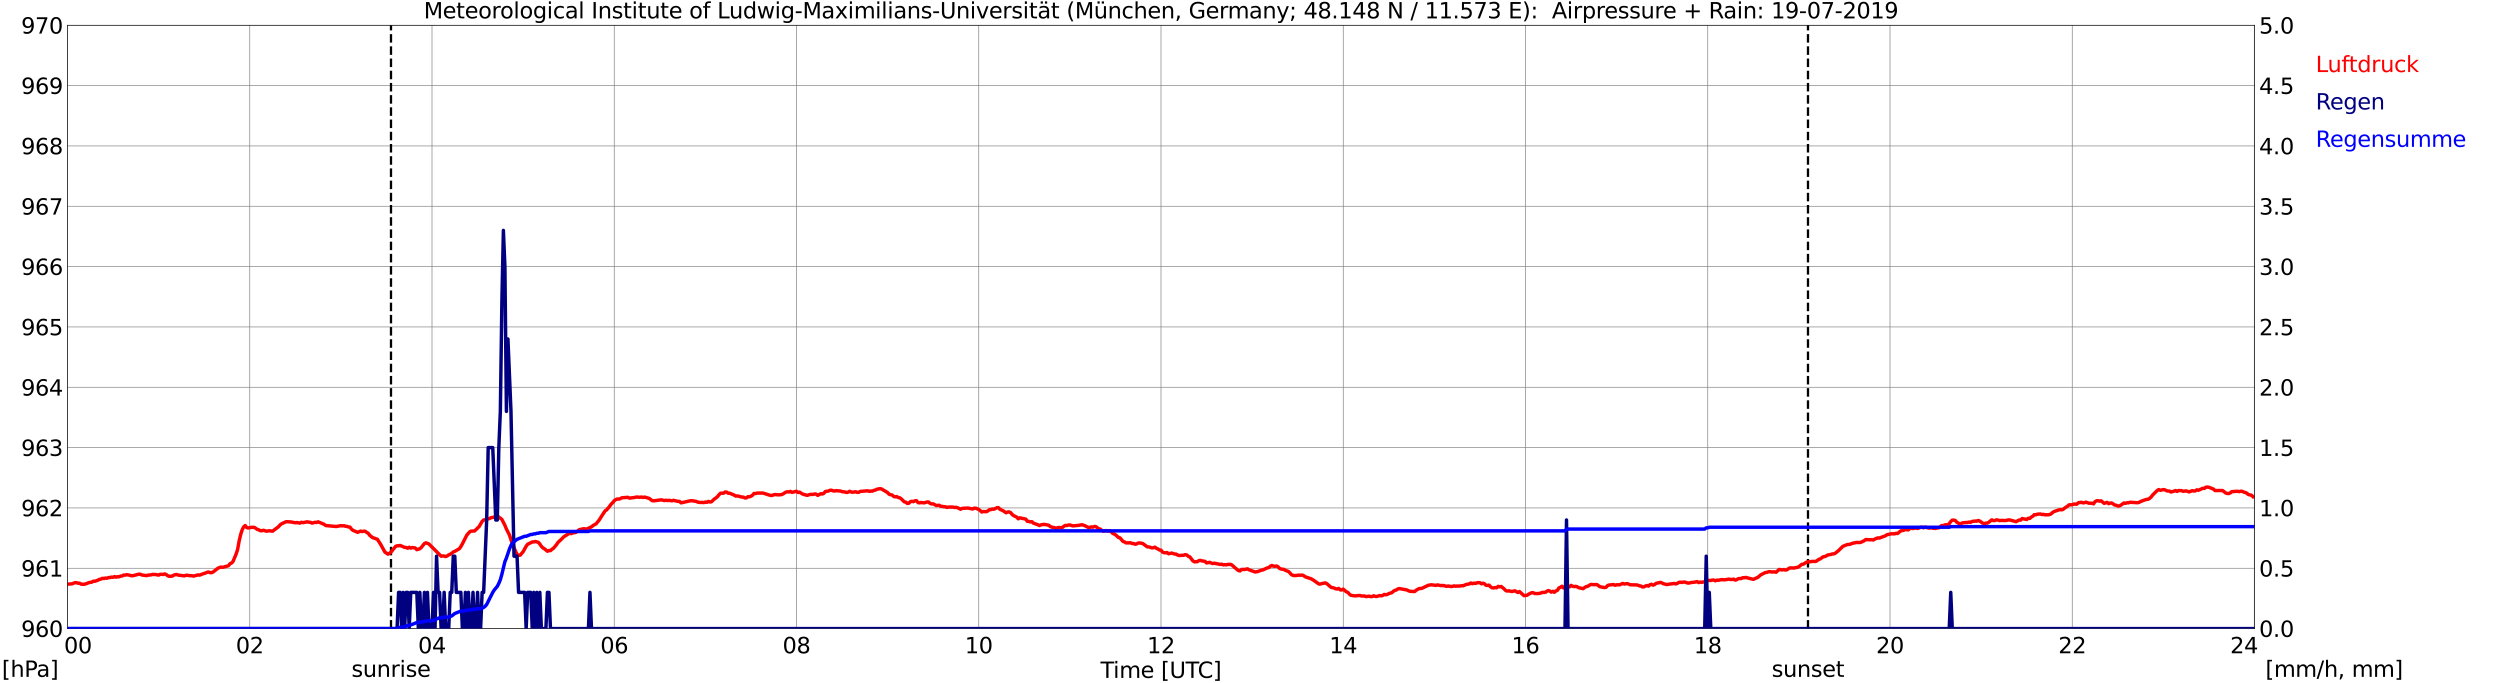 <?xml version="1.0" encoding="utf-8" standalone="no"?>
<!DOCTYPE svg PUBLIC "-//W3C//DTD SVG 1.1//EN"
  "http://www.w3.org/Graphics/SVG/1.1/DTD/svg11.dtd">
<svg xmlns:xlink="http://www.w3.org/1999/xlink" width="1085.4pt" height="296.64pt" viewBox="0 0 1085.4 296.64" xmlns="http://www.w3.org/2000/svg" version="1.1">
 <defs>
  <style type="text/css">*{stroke-linejoin: round; stroke-linecap: butt}</style>
 </defs>
 <g id="figure_1">
  <g id="patch_1">
   <path d="M 0 296.64 
L 1085.4 296.64 
L 1085.4 0 
L 0 0 
z
" style="fill: #ffffff"/>
  </g>
  <g id="axes_1">
   <g id="patch_2">
    <path d="M 29.306 272.909 
L 978.814 272.909 
L 978.814 10.976 
L 29.306 10.976 
z
" style="fill: #ffffff"/>
   </g>
   <g id="patch_3">
    <path d="M 978.814 272.909 
L 978.814 272.909 
L 978.814 10.976 
L 978.814 10.976 
z
" clip-path="url(#p82a583bc73)" style="fill: #d3d3d3; opacity: 0.25; stroke: #d3d3d3; stroke-linejoin: miter"/>
   </g>
   <g id="matplotlib.axis_1">
    <g id="xtick_1">
     <g id="line2d_1">
      <path d="M 29.306 272.909 
L 29.306 10.976 
" clip-path="url(#p82a583bc73)" style="fill: none; stroke: #808080; stroke-width: 0.3; stroke-linecap: square"/>
     </g>
     <g id="line2d_2"/>
     <g id="text_1">
      <!--    00 -->
      <g transform="translate(18.733 283.627) scale(0.095 -0.095)">
       <defs>
        <path id="DejaVuSans-20" transform="scale(0.016)"/>
        <path id="DejaVuSans-30" d="M 2034 4250 
Q 1547 4250 1301 3770 
Q 1056 3291 1056 2328 
Q 1056 1369 1301 889 
Q 1547 409 2034 409 
Q 2525 409 2770 889 
Q 3016 1369 3016 2328 
Q 3016 3291 2770 3770 
Q 2525 4250 2034 4250 
z
M 2034 4750 
Q 2819 4750 3233 4129 
Q 3647 3509 3647 2328 
Q 3647 1150 3233 529 
Q 2819 -91 2034 -91 
Q 1250 -91 836 529 
Q 422 1150 422 2328 
Q 422 3509 836 4129 
Q 1250 4750 2034 4750 
z
" transform="scale(0.016)"/>
       </defs>
       <use xlink:href="#DejaVuSans-20"/>
       <use xlink:href="#DejaVuSans-20" transform="translate(31.787 0)"/>
       <use xlink:href="#DejaVuSans-20" transform="translate(63.574 0)"/>
       <use xlink:href="#DejaVuSans-30" transform="translate(95.361 0)"/>
       <use xlink:href="#DejaVuSans-30" transform="translate(158.984 0)"/>
      </g>
     </g>
    </g>
    <g id="xtick_2">
     <g id="line2d_3">
      <path d="M 108.431 272.909 
L 108.431 10.976 
" clip-path="url(#p82a583bc73)" style="fill: none; stroke: #808080; stroke-width: 0.3; stroke-linecap: square"/>
     </g>
     <g id="line2d_4"/>
     <g id="text_2">
      <!-- 02 -->
      <g transform="translate(102.387 283.627) scale(0.095 -0.095)">
       <defs>
        <path id="DejaVuSans-32" d="M 1228 531 
L 3431 531 
L 3431 0 
L 469 0 
L 469 531 
Q 828 903 1448 1529 
Q 2069 2156 2228 2338 
Q 2531 2678 2651 2914 
Q 2772 3150 2772 3378 
Q 2772 3750 2511 3984 
Q 2250 4219 1831 4219 
Q 1534 4219 1204 4116 
Q 875 4013 500 3803 
L 500 4441 
Q 881 4594 1212 4672 
Q 1544 4750 1819 4750 
Q 2544 4750 2975 4387 
Q 3406 4025 3406 3419 
Q 3406 3131 3298 2873 
Q 3191 2616 2906 2266 
Q 2828 2175 2409 1742 
Q 1991 1309 1228 531 
z
" transform="scale(0.016)"/>
       </defs>
       <use xlink:href="#DejaVuSans-30"/>
       <use xlink:href="#DejaVuSans-32" transform="translate(63.623 0)"/>
      </g>
     </g>
    </g>
    <g id="xtick_3">
     <g id="line2d_5">
      <path d="M 187.557 272.909 
L 187.557 10.976 
" clip-path="url(#p82a583bc73)" style="fill: none; stroke: #808080; stroke-width: 0.3; stroke-linecap: square"/>
     </g>
     <g id="line2d_6"/>
     <g id="text_3">
      <!-- 04 -->
      <g transform="translate(181.513 283.627) scale(0.095 -0.095)">
       <defs>
        <path id="DejaVuSans-34" d="M 2419 4116 
L 825 1625 
L 2419 1625 
L 2419 4116 
z
M 2253 4666 
L 3047 4666 
L 3047 1625 
L 3713 1625 
L 3713 1100 
L 3047 1100 
L 3047 0 
L 2419 0 
L 2419 1100 
L 313 1100 
L 313 1709 
L 2253 4666 
z
" transform="scale(0.016)"/>
       </defs>
       <use xlink:href="#DejaVuSans-30"/>
       <use xlink:href="#DejaVuSans-34" transform="translate(63.623 0)"/>
      </g>
     </g>
    </g>
    <g id="xtick_4">
     <g id="line2d_7">
      <path d="M 266.683 272.909 
L 266.683 10.976 
" clip-path="url(#p82a583bc73)" style="fill: none; stroke: #808080; stroke-width: 0.3; stroke-linecap: square"/>
     </g>
     <g id="line2d_8"/>
     <g id="text_4">
      <!-- 06 -->
      <g transform="translate(260.638 283.627) scale(0.095 -0.095)">
       <defs>
        <path id="DejaVuSans-36" d="M 2113 2584 
Q 1688 2584 1439 2293 
Q 1191 2003 1191 1497 
Q 1191 994 1439 701 
Q 1688 409 2113 409 
Q 2538 409 2786 701 
Q 3034 994 3034 1497 
Q 3034 2003 2786 2293 
Q 2538 2584 2113 2584 
z
M 3366 4563 
L 3366 3988 
Q 3128 4100 2886 4159 
Q 2644 4219 2406 4219 
Q 1781 4219 1451 3797 
Q 1122 3375 1075 2522 
Q 1259 2794 1537 2939 
Q 1816 3084 2150 3084 
Q 2853 3084 3261 2657 
Q 3669 2231 3669 1497 
Q 3669 778 3244 343 
Q 2819 -91 2113 -91 
Q 1303 -91 875 529 
Q 447 1150 447 2328 
Q 447 3434 972 4092 
Q 1497 4750 2381 4750 
Q 2619 4750 2861 4703 
Q 3103 4656 3366 4563 
z
" transform="scale(0.016)"/>
       </defs>
       <use xlink:href="#DejaVuSans-30"/>
       <use xlink:href="#DejaVuSans-36" transform="translate(63.623 0)"/>
      </g>
     </g>
    </g>
    <g id="xtick_5">
     <g id="line2d_9">
      <path d="M 345.808 272.909 
L 345.808 10.976 
" clip-path="url(#p82a583bc73)" style="fill: none; stroke: #808080; stroke-width: 0.3; stroke-linecap: square"/>
     </g>
     <g id="line2d_10"/>
     <g id="text_5">
      <!-- 08 -->
      <g transform="translate(339.764 283.627) scale(0.095 -0.095)">
       <defs>
        <path id="DejaVuSans-38" d="M 2034 2216 
Q 1584 2216 1326 1975 
Q 1069 1734 1069 1313 
Q 1069 891 1326 650 
Q 1584 409 2034 409 
Q 2484 409 2743 651 
Q 3003 894 3003 1313 
Q 3003 1734 2745 1975 
Q 2488 2216 2034 2216 
z
M 1403 2484 
Q 997 2584 770 2862 
Q 544 3141 544 3541 
Q 544 4100 942 4425 
Q 1341 4750 2034 4750 
Q 2731 4750 3128 4425 
Q 3525 4100 3525 3541 
Q 3525 3141 3298 2862 
Q 3072 2584 2669 2484 
Q 3125 2378 3379 2068 
Q 3634 1759 3634 1313 
Q 3634 634 3220 271 
Q 2806 -91 2034 -91 
Q 1263 -91 848 271 
Q 434 634 434 1313 
Q 434 1759 690 2068 
Q 947 2378 1403 2484 
z
M 1172 3481 
Q 1172 3119 1398 2916 
Q 1625 2713 2034 2713 
Q 2441 2713 2670 2916 
Q 2900 3119 2900 3481 
Q 2900 3844 2670 4047 
Q 2441 4250 2034 4250 
Q 1625 4250 1398 4047 
Q 1172 3844 1172 3481 
z
" transform="scale(0.016)"/>
       </defs>
       <use xlink:href="#DejaVuSans-30"/>
       <use xlink:href="#DejaVuSans-38" transform="translate(63.623 0)"/>
      </g>
     </g>
    </g>
    <g id="xtick_6">
     <g id="line2d_11">
      <path d="M 424.934 272.909 
L 424.934 10.976 
" clip-path="url(#p82a583bc73)" style="fill: none; stroke: #808080; stroke-width: 0.3; stroke-linecap: square"/>
     </g>
     <g id="line2d_12"/>
     <g id="text_6">
      <!-- 10 -->
      <g transform="translate(418.89 283.627) scale(0.095 -0.095)">
       <defs>
        <path id="DejaVuSans-31" d="M 794 531 
L 1825 531 
L 1825 4091 
L 703 3866 
L 703 4441 
L 1819 4666 
L 2450 4666 
L 2450 531 
L 3481 531 
L 3481 0 
L 794 0 
L 794 531 
z
" transform="scale(0.016)"/>
       </defs>
       <use xlink:href="#DejaVuSans-31"/>
       <use xlink:href="#DejaVuSans-30" transform="translate(63.623 0)"/>
      </g>
     </g>
    </g>
    <g id="xtick_7">
     <g id="line2d_13">
      <path d="M 504.06 272.909 
L 504.06 10.976 
" clip-path="url(#p82a583bc73)" style="fill: none; stroke: #808080; stroke-width: 0.3; stroke-linecap: square"/>
     </g>
     <g id="line2d_14"/>
     <g id="text_7">
      <!-- 12 -->
      <g transform="translate(498.015 283.627) scale(0.095 -0.095)">
       <use xlink:href="#DejaVuSans-31"/>
       <use xlink:href="#DejaVuSans-32" transform="translate(63.623 0)"/>
      </g>
     </g>
    </g>
    <g id="xtick_8">
     <g id="line2d_15">
      <path d="M 583.185 272.909 
L 583.185 10.976 
" clip-path="url(#p82a583bc73)" style="fill: none; stroke: #808080; stroke-width: 0.3; stroke-linecap: square"/>
     </g>
     <g id="line2d_16"/>
     <g id="text_8">
      <!-- 14 -->
      <g transform="translate(577.141 283.627) scale(0.095 -0.095)">
       <use xlink:href="#DejaVuSans-31"/>
       <use xlink:href="#DejaVuSans-34" transform="translate(63.623 0)"/>
      </g>
     </g>
    </g>
    <g id="xtick_9">
     <g id="line2d_17">
      <path d="M 662.311 272.909 
L 662.311 10.976 
" clip-path="url(#p82a583bc73)" style="fill: none; stroke: #808080; stroke-width: 0.3; stroke-linecap: square"/>
     </g>
     <g id="line2d_18"/>
     <g id="text_9">
      <!-- 16 -->
      <g transform="translate(656.267 283.627) scale(0.095 -0.095)">
       <use xlink:href="#DejaVuSans-31"/>
       <use xlink:href="#DejaVuSans-36" transform="translate(63.623 0)"/>
      </g>
     </g>
    </g>
    <g id="xtick_10">
     <g id="line2d_19">
      <path d="M 741.437 272.909 
L 741.437 10.976 
" clip-path="url(#p82a583bc73)" style="fill: none; stroke: #808080; stroke-width: 0.3; stroke-linecap: square"/>
     </g>
     <g id="line2d_20"/>
     <g id="text_10">
      <!-- 18 -->
      <g transform="translate(735.392 283.627) scale(0.095 -0.095)">
       <use xlink:href="#DejaVuSans-31"/>
       <use xlink:href="#DejaVuSans-38" transform="translate(63.623 0)"/>
      </g>
     </g>
    </g>
    <g id="xtick_11">
     <g id="line2d_21">
      <path d="M 820.562 272.909 
L 820.562 10.976 
" clip-path="url(#p82a583bc73)" style="fill: none; stroke: #808080; stroke-width: 0.3; stroke-linecap: square"/>
     </g>
     <g id="line2d_22"/>
     <g id="text_11">
      <!-- 20 -->
      <g transform="translate(814.518 283.627) scale(0.095 -0.095)">
       <use xlink:href="#DejaVuSans-32"/>
       <use xlink:href="#DejaVuSans-30" transform="translate(63.623 0)"/>
      </g>
     </g>
    </g>
    <g id="xtick_12">
     <g id="line2d_23">
      <path d="M 899.688 272.909 
L 899.688 10.976 
" clip-path="url(#p82a583bc73)" style="fill: none; stroke: #808080; stroke-width: 0.3; stroke-linecap: square"/>
     </g>
     <g id="line2d_24"/>
     <g id="text_12">
      <!-- 22 -->
      <g transform="translate(893.644 283.627) scale(0.095 -0.095)">
       <use xlink:href="#DejaVuSans-32"/>
       <use xlink:href="#DejaVuSans-32" transform="translate(63.623 0)"/>
      </g>
     </g>
    </g>
    <g id="xtick_13">
     <g id="line2d_25">
      <path d="M 978.814 272.909 
L 978.814 10.976 
" clip-path="url(#p82a583bc73)" style="fill: none; stroke: #808080; stroke-width: 0.3; stroke-linecap: square"/>
     </g>
     <g id="line2d_26"/>
     <g id="text_13">
      <!-- 24    -->
      <g transform="translate(968.241 283.627) scale(0.095 -0.095)">
       <use xlink:href="#DejaVuSans-32"/>
       <use xlink:href="#DejaVuSans-34" transform="translate(63.623 0)"/>
       <use xlink:href="#DejaVuSans-20" transform="translate(127.246 0)"/>
       <use xlink:href="#DejaVuSans-20" transform="translate(159.033 0)"/>
       <use xlink:href="#DejaVuSans-20" transform="translate(190.82 0)"/>
      </g>
     </g>
    </g>
    <g id="text_14">
     <!-- Time [UTC] -->
     <g transform="translate(477.806 294.322) scale(0.095 -0.095)">
      <defs>
       <path id="DejaVuSans-54" d="M -19 4666 
L 3928 4666 
L 3928 4134 
L 2272 4134 
L 2272 0 
L 1638 0 
L 1638 4134 
L -19 4134 
L -19 4666 
z
" transform="scale(0.016)"/>
       <path id="DejaVuSans-69" d="M 603 3500 
L 1178 3500 
L 1178 0 
L 603 0 
L 603 3500 
z
M 603 4863 
L 1178 4863 
L 1178 4134 
L 603 4134 
L 603 4863 
z
" transform="scale(0.016)"/>
       <path id="DejaVuSans-6d" d="M 3328 2828 
Q 3544 3216 3844 3400 
Q 4144 3584 4550 3584 
Q 5097 3584 5394 3201 
Q 5691 2819 5691 2113 
L 5691 0 
L 5113 0 
L 5113 2094 
Q 5113 2597 4934 2840 
Q 4756 3084 4391 3084 
Q 3944 3084 3684 2787 
Q 3425 2491 3425 1978 
L 3425 0 
L 2847 0 
L 2847 2094 
Q 2847 2600 2669 2842 
Q 2491 3084 2119 3084 
Q 1678 3084 1418 2786 
Q 1159 2488 1159 1978 
L 1159 0 
L 581 0 
L 581 3500 
L 1159 3500 
L 1159 2956 
Q 1356 3278 1631 3431 
Q 1906 3584 2284 3584 
Q 2666 3584 2933 3390 
Q 3200 3197 3328 2828 
z
" transform="scale(0.016)"/>
       <path id="DejaVuSans-65" d="M 3597 1894 
L 3597 1613 
L 953 1613 
Q 991 1019 1311 708 
Q 1631 397 2203 397 
Q 2534 397 2845 478 
Q 3156 559 3463 722 
L 3463 178 
Q 3153 47 2828 -22 
Q 2503 -91 2169 -91 
Q 1331 -91 842 396 
Q 353 884 353 1716 
Q 353 2575 817 3079 
Q 1281 3584 2069 3584 
Q 2775 3584 3186 3129 
Q 3597 2675 3597 1894 
z
M 3022 2063 
Q 3016 2534 2758 2815 
Q 2500 3097 2075 3097 
Q 1594 3097 1305 2825 
Q 1016 2553 972 2059 
L 3022 2063 
z
" transform="scale(0.016)"/>
       <path id="DejaVuSans-5b" d="M 550 4863 
L 1875 4863 
L 1875 4416 
L 1125 4416 
L 1125 -397 
L 1875 -397 
L 1875 -844 
L 550 -844 
L 550 4863 
z
" transform="scale(0.016)"/>
       <path id="DejaVuSans-55" d="M 556 4666 
L 1191 4666 
L 1191 1831 
Q 1191 1081 1462 751 
Q 1734 422 2344 422 
Q 2950 422 3222 751 
Q 3494 1081 3494 1831 
L 3494 4666 
L 4128 4666 
L 4128 1753 
Q 4128 841 3676 375 
Q 3225 -91 2344 -91 
Q 1459 -91 1007 375 
Q 556 841 556 1753 
L 556 4666 
z
" transform="scale(0.016)"/>
       <path id="DejaVuSans-43" d="M 4122 4306 
L 4122 3641 
Q 3803 3938 3442 4084 
Q 3081 4231 2675 4231 
Q 1875 4231 1450 3742 
Q 1025 3253 1025 2328 
Q 1025 1406 1450 917 
Q 1875 428 2675 428 
Q 3081 428 3442 575 
Q 3803 722 4122 1019 
L 4122 359 
Q 3791 134 3420 21 
Q 3050 -91 2638 -91 
Q 1578 -91 968 557 
Q 359 1206 359 2328 
Q 359 3453 968 4101 
Q 1578 4750 2638 4750 
Q 3056 4750 3426 4639 
Q 3797 4528 4122 4306 
z
" transform="scale(0.016)"/>
       <path id="DejaVuSans-5d" d="M 1947 4863 
L 1947 -844 
L 622 -844 
L 622 -397 
L 1369 -397 
L 1369 4416 
L 622 4416 
L 622 4863 
L 1947 4863 
z
" transform="scale(0.016)"/>
      </defs>
      <use xlink:href="#DejaVuSans-54"/>
      <use xlink:href="#DejaVuSans-69" transform="translate(57.959 0)"/>
      <use xlink:href="#DejaVuSans-6d" transform="translate(85.742 0)"/>
      <use xlink:href="#DejaVuSans-65" transform="translate(183.154 0)"/>
      <use xlink:href="#DejaVuSans-20" transform="translate(244.678 0)"/>
      <use xlink:href="#DejaVuSans-5b" transform="translate(276.465 0)"/>
      <use xlink:href="#DejaVuSans-55" transform="translate(315.479 0)"/>
      <use xlink:href="#DejaVuSans-54" transform="translate(388.672 0)"/>
      <use xlink:href="#DejaVuSans-43" transform="translate(443.881 0)"/>
      <use xlink:href="#DejaVuSans-5d" transform="translate(513.705 0)"/>
     </g>
    </g>
   </g>
   <g id="matplotlib.axis_2">
    <g id="ytick_1">
     <g id="line2d_27">
      <path d="M 29.306 272.909 
L 978.814 272.909 
" clip-path="url(#p82a583bc73)" style="fill: none; stroke: #808080; stroke-width: 0.3; stroke-linecap: square"/>
     </g>
     <g id="line2d_28"/>
     <g id="text_15">
      <!-- 960 -->
      <g transform="translate(9.173 276.518) scale(0.095 -0.095)">
       <defs>
        <path id="DejaVuSans-39" d="M 703 97 
L 703 672 
Q 941 559 1184 500 
Q 1428 441 1663 441 
Q 2288 441 2617 861 
Q 2947 1281 2994 2138 
Q 2813 1869 2534 1725 
Q 2256 1581 1919 1581 
Q 1219 1581 811 2004 
Q 403 2428 403 3163 
Q 403 3881 828 4315 
Q 1253 4750 1959 4750 
Q 2769 4750 3195 4129 
Q 3622 3509 3622 2328 
Q 3622 1225 3098 567 
Q 2575 -91 1691 -91 
Q 1453 -91 1209 -44 
Q 966 3 703 97 
z
M 1959 2075 
Q 2384 2075 2632 2365 
Q 2881 2656 2881 3163 
Q 2881 3666 2632 3958 
Q 2384 4250 1959 4250 
Q 1534 4250 1286 3958 
Q 1038 3666 1038 3163 
Q 1038 2656 1286 2365 
Q 1534 2075 1959 2075 
z
" transform="scale(0.016)"/>
       </defs>
       <use xlink:href="#DejaVuSans-39"/>
       <use xlink:href="#DejaVuSans-36" transform="translate(63.623 0)"/>
       <use xlink:href="#DejaVuSans-30" transform="translate(127.246 0)"/>
      </g>
     </g>
    </g>
    <g id="ytick_2">
     <g id="line2d_29">
      <path d="M 29.306 246.715 
L 978.814 246.715 
" clip-path="url(#p82a583bc73)" style="fill: none; stroke: #808080; stroke-width: 0.3; stroke-linecap: square"/>
     </g>
     <g id="line2d_30"/>
     <g id="text_16">
      <!-- 961 -->
      <g transform="translate(9.173 250.325) scale(0.095 -0.095)">
       <use xlink:href="#DejaVuSans-39"/>
       <use xlink:href="#DejaVuSans-36" transform="translate(63.623 0)"/>
       <use xlink:href="#DejaVuSans-31" transform="translate(127.246 0)"/>
      </g>
     </g>
    </g>
    <g id="ytick_3">
     <g id="line2d_31">
      <path d="M 29.306 220.522 
L 978.814 220.522 
" clip-path="url(#p82a583bc73)" style="fill: none; stroke: #808080; stroke-width: 0.3; stroke-linecap: square"/>
     </g>
     <g id="line2d_32"/>
     <g id="text_17">
      <!-- 962 -->
      <g transform="translate(9.173 224.131) scale(0.095 -0.095)">
       <use xlink:href="#DejaVuSans-39"/>
       <use xlink:href="#DejaVuSans-36" transform="translate(63.623 0)"/>
       <use xlink:href="#DejaVuSans-32" transform="translate(127.246 0)"/>
      </g>
     </g>
    </g>
    <g id="ytick_4">
     <g id="line2d_33">
      <path d="M 29.306 194.329 
L 978.814 194.329 
" clip-path="url(#p82a583bc73)" style="fill: none; stroke: #808080; stroke-width: 0.3; stroke-linecap: square"/>
     </g>
     <g id="line2d_34"/>
     <g id="text_18">
      <!-- 963 -->
      <g transform="translate(9.173 197.938) scale(0.095 -0.095)">
       <defs>
        <path id="DejaVuSans-33" d="M 2597 2516 
Q 3050 2419 3304 2112 
Q 3559 1806 3559 1356 
Q 3559 666 3084 287 
Q 2609 -91 1734 -91 
Q 1441 -91 1130 -33 
Q 819 25 488 141 
L 488 750 
Q 750 597 1062 519 
Q 1375 441 1716 441 
Q 2309 441 2620 675 
Q 2931 909 2931 1356 
Q 2931 1769 2642 2001 
Q 2353 2234 1838 2234 
L 1294 2234 
L 1294 2753 
L 1863 2753 
Q 2328 2753 2575 2939 
Q 2822 3125 2822 3475 
Q 2822 3834 2567 4026 
Q 2313 4219 1838 4219 
Q 1578 4219 1281 4162 
Q 984 4106 628 3988 
L 628 4550 
Q 988 4650 1302 4700 
Q 1616 4750 1894 4750 
Q 2613 4750 3031 4423 
Q 3450 4097 3450 3541 
Q 3450 3153 3228 2886 
Q 3006 2619 2597 2516 
z
" transform="scale(0.016)"/>
       </defs>
       <use xlink:href="#DejaVuSans-39"/>
       <use xlink:href="#DejaVuSans-36" transform="translate(63.623 0)"/>
       <use xlink:href="#DejaVuSans-33" transform="translate(127.246 0)"/>
      </g>
     </g>
    </g>
    <g id="ytick_5">
     <g id="line2d_35">
      <path d="M 29.306 168.136 
L 978.814 168.136 
" clip-path="url(#p82a583bc73)" style="fill: none; stroke: #808080; stroke-width: 0.3; stroke-linecap: square"/>
     </g>
     <g id="line2d_36"/>
     <g id="text_19">
      <!-- 964 -->
      <g transform="translate(9.173 171.745) scale(0.095 -0.095)">
       <use xlink:href="#DejaVuSans-39"/>
       <use xlink:href="#DejaVuSans-36" transform="translate(63.623 0)"/>
       <use xlink:href="#DejaVuSans-34" transform="translate(127.246 0)"/>
      </g>
     </g>
    </g>
    <g id="ytick_6">
     <g id="line2d_37">
      <path d="M 29.306 141.942 
L 978.814 141.942 
" clip-path="url(#p82a583bc73)" style="fill: none; stroke: #808080; stroke-width: 0.3; stroke-linecap: square"/>
     </g>
     <g id="line2d_38"/>
     <g id="text_20">
      <!-- 965 -->
      <g transform="translate(9.173 145.551) scale(0.095 -0.095)">
       <defs>
        <path id="DejaVuSans-35" d="M 691 4666 
L 3169 4666 
L 3169 4134 
L 1269 4134 
L 1269 2991 
Q 1406 3038 1543 3061 
Q 1681 3084 1819 3084 
Q 2600 3084 3056 2656 
Q 3513 2228 3513 1497 
Q 3513 744 3044 326 
Q 2575 -91 1722 -91 
Q 1428 -91 1123 -41 
Q 819 9 494 109 
L 494 744 
Q 775 591 1075 516 
Q 1375 441 1709 441 
Q 2250 441 2565 725 
Q 2881 1009 2881 1497 
Q 2881 1984 2565 2268 
Q 2250 2553 1709 2553 
Q 1456 2553 1204 2497 
Q 953 2441 691 2322 
L 691 4666 
z
" transform="scale(0.016)"/>
       </defs>
       <use xlink:href="#DejaVuSans-39"/>
       <use xlink:href="#DejaVuSans-36" transform="translate(63.623 0)"/>
       <use xlink:href="#DejaVuSans-35" transform="translate(127.246 0)"/>
      </g>
     </g>
    </g>
    <g id="ytick_7">
     <g id="line2d_39">
      <path d="M 29.306 115.749 
L 978.814 115.749 
" clip-path="url(#p82a583bc73)" style="fill: none; stroke: #808080; stroke-width: 0.3; stroke-linecap: square"/>
     </g>
     <g id="line2d_40"/>
     <g id="text_21">
      <!-- 966 -->
      <g transform="translate(9.173 119.358) scale(0.095 -0.095)">
       <use xlink:href="#DejaVuSans-39"/>
       <use xlink:href="#DejaVuSans-36" transform="translate(63.623 0)"/>
       <use xlink:href="#DejaVuSans-36" transform="translate(127.246 0)"/>
      </g>
     </g>
    </g>
    <g id="ytick_8">
     <g id="line2d_41">
      <path d="M 29.306 89.556 
L 978.814 89.556 
" clip-path="url(#p82a583bc73)" style="fill: none; stroke: #808080; stroke-width: 0.3; stroke-linecap: square"/>
     </g>
     <g id="line2d_42"/>
     <g id="text_22">
      <!-- 967 -->
      <g transform="translate(9.173 93.165) scale(0.095 -0.095)">
       <defs>
        <path id="DejaVuSans-37" d="M 525 4666 
L 3525 4666 
L 3525 4397 
L 1831 0 
L 1172 0 
L 2766 4134 
L 525 4134 
L 525 4666 
z
" transform="scale(0.016)"/>
       </defs>
       <use xlink:href="#DejaVuSans-39"/>
       <use xlink:href="#DejaVuSans-36" transform="translate(63.623 0)"/>
       <use xlink:href="#DejaVuSans-37" transform="translate(127.246 0)"/>
      </g>
     </g>
    </g>
    <g id="ytick_9">
     <g id="line2d_43">
      <path d="M 29.306 63.362 
L 978.814 63.362 
" clip-path="url(#p82a583bc73)" style="fill: none; stroke: #808080; stroke-width: 0.3; stroke-linecap: square"/>
     </g>
     <g id="line2d_44"/>
     <g id="text_23">
      <!-- 968 -->
      <g transform="translate(9.173 66.972) scale(0.095 -0.095)">
       <use xlink:href="#DejaVuSans-39"/>
       <use xlink:href="#DejaVuSans-36" transform="translate(63.623 0)"/>
       <use xlink:href="#DejaVuSans-38" transform="translate(127.246 0)"/>
      </g>
     </g>
    </g>
    <g id="ytick_10">
     <g id="line2d_45">
      <path d="M 29.306 37.169 
L 978.814 37.169 
" clip-path="url(#p82a583bc73)" style="fill: none; stroke: #808080; stroke-width: 0.3; stroke-linecap: square"/>
     </g>
     <g id="line2d_46"/>
     <g id="text_24">
      <!-- 969 -->
      <g transform="translate(9.173 40.778) scale(0.095 -0.095)">
       <use xlink:href="#DejaVuSans-39"/>
       <use xlink:href="#DejaVuSans-36" transform="translate(63.623 0)"/>
       <use xlink:href="#DejaVuSans-39" transform="translate(127.246 0)"/>
      </g>
     </g>
    </g>
    <g id="ytick_11">
     <g id="line2d_47">
      <path d="M 29.306 10.976 
L 978.814 10.976 
" clip-path="url(#p82a583bc73)" style="fill: none; stroke: #808080; stroke-width: 0.3; stroke-linecap: square"/>
     </g>
     <g id="line2d_48"/>
     <g id="text_25">
      <!-- 970 -->
      <g transform="translate(9.173 14.585) scale(0.095 -0.095)">
       <use xlink:href="#DejaVuSans-39"/>
       <use xlink:href="#DejaVuSans-37" transform="translate(63.623 0)"/>
       <use xlink:href="#DejaVuSans-30" transform="translate(127.246 0)"/>
      </g>
     </g>
    </g>
   </g>
   <g id="line2d_49">
    <path d="M 169.754 272.909 
L 169.754 10.976 
" clip-path="url(#p82a583bc73)" style="fill: none; stroke-dasharray: 3.7,1.6; stroke-dashoffset: 0; stroke: #000000"/>
   </g>
   <g id="line2d_50">
    <path d="M 784.956 272.909 
L 784.956 10.976 
" clip-path="url(#p82a583bc73)" style="fill: none; stroke-dasharray: 3.7,1.6; stroke-dashoffset: 0; stroke: #000000"/>
   </g>
   <g id="line2d_51">
    <path d="M 29.306 253.613 
L 30.625 253.526 
L 31.284 253.473 
L 32.603 252.949 
L 33.262 253.002 
L 33.921 253.211 
L 34.581 253.211 
L 35.24 253.631 
L 36.559 253.683 
L 37.878 253.264 
L 38.537 252.949 
L 39.856 252.74 
L 40.515 252.321 
L 41.175 252.373 
L 42.493 251.902 
L 43.153 251.535 
L 43.812 251.43 
L 44.472 251.064 
L 45.131 251.168 
L 45.79 250.959 
L 46.45 251.064 
L 47.109 250.749 
L 47.768 250.749 
L 48.428 250.54 
L 49.087 250.644 
L 49.747 250.33 
L 50.406 250.592 
L 51.065 250.383 
L 51.725 250.435 
L 52.384 250.121 
L 53.043 250.068 
L 53.703 249.649 
L 54.362 249.702 
L 55.022 249.492 
L 56.34 249.754 
L 57 249.963 
L 57.659 249.963 
L 60.297 249.282 
L 60.956 249.335 
L 61.615 249.649 
L 63.594 249.911 
L 64.253 249.702 
L 65.572 249.597 
L 66.231 249.387 
L 67.55 249.44 
L 68.869 249.702 
L 69.528 249.335 
L 70.847 249.387 
L 71.506 249.178 
L 72.166 249.44 
L 72.825 249.963 
L 73.484 250.225 
L 74.803 250.121 
L 75.462 249.702 
L 76.122 249.492 
L 76.781 249.44 
L 77.441 249.702 
L 80.078 250.016 
L 80.737 249.754 
L 81.397 249.754 
L 82.056 249.911 
L 83.375 249.963 
L 84.034 250.121 
L 86.013 249.597 
L 86.672 249.702 
L 87.991 249.178 
L 89.309 248.759 
L 89.969 248.444 
L 90.628 248.339 
L 91.288 248.654 
L 91.947 248.601 
L 92.606 248.287 
L 94.584 246.715 
L 95.903 246.192 
L 96.563 246.349 
L 99.2 245.615 
L 99.86 244.725 
L 100.519 244.463 
L 101.178 243.729 
L 102.497 240.586 
L 103.156 238.596 
L 103.816 234.928 
L 104.475 232.1 
L 105.135 230.057 
L 105.794 228.747 
L 106.453 228.171 
L 107.113 229.061 
L 107.772 229.218 
L 109.091 228.956 
L 110.41 228.956 
L 111.728 229.847 
L 112.388 230.057 
L 113.047 230.423 
L 113.707 230.423 
L 114.366 230.214 
L 115.685 230.633 
L 117.003 230.423 
L 118.322 230.633 
L 120.96 228.642 
L 121.619 227.856 
L 122.278 227.385 
L 124.257 226.494 
L 126.235 226.599 
L 128.213 226.966 
L 128.872 226.861 
L 130.191 227.123 
L 130.85 226.756 
L 131.51 226.913 
L 133.488 226.547 
L 134.147 226.756 
L 134.807 226.756 
L 135.466 227.123 
L 136.785 226.756 
L 137.444 226.861 
L 138.104 226.547 
L 140.741 227.647 
L 141.4 228.171 
L 146.016 228.59 
L 147.994 228.223 
L 148.654 228.328 
L 149.313 228.223 
L 149.972 228.485 
L 150.632 228.537 
L 151.291 228.799 
L 151.951 228.852 
L 152.61 229.742 
L 153.269 230.266 
L 155.247 231.104 
L 156.566 230.58 
L 157.226 230.79 
L 157.885 230.633 
L 158.544 230.633 
L 159.204 231.157 
L 159.863 231.523 
L 160.523 232.414 
L 161.841 233.462 
L 162.501 233.619 
L 163.16 233.933 
L 163.819 234.09 
L 165.138 236.133 
L 167.116 239.696 
L 168.435 240.586 
L 169.094 240.272 
L 169.754 239.696 
L 171.732 237.234 
L 172.391 236.972 
L 173.051 236.972 
L 173.71 236.814 
L 175.688 237.653 
L 176.348 237.705 
L 177.007 238.019 
L 177.666 237.6 
L 178.326 237.967 
L 178.985 237.705 
L 180.304 237.915 
L 180.963 238.648 
L 182.282 238.229 
L 182.941 237.653 
L 184.26 235.976 
L 184.92 235.662 
L 186.238 236.186 
L 191.513 241.477 
L 192.173 241.372 
L 192.832 241.424 
L 193.492 241.634 
L 194.151 241.372 
L 194.81 240.901 
L 195.47 240.639 
L 196.129 240.22 
L 196.788 239.643 
L 197.448 239.381 
L 199.426 238.229 
L 200.085 237.286 
L 200.745 236.133 
L 202.063 233.514 
L 202.723 232.257 
L 204.042 230.79 
L 204.701 230.58 
L 206.02 230.528 
L 207.998 228.642 
L 209.317 226.389 
L 209.976 225.761 
L 212.614 225.08 
L 213.273 224.713 
L 214.592 224.556 
L 215.251 223.875 
L 215.91 223.98 
L 217.889 225.499 
L 219.207 228.066 
L 219.867 229.69 
L 221.186 232.309 
L 222.504 236.291 
L 223.823 239.329 
L 224.482 240.639 
L 225.142 241.11 
L 225.801 241.058 
L 227.12 239.539 
L 228.439 237.129 
L 229.098 236.291 
L 231.076 235.295 
L 231.736 235.295 
L 232.395 235.086 
L 233.714 235.452 
L 234.373 236.186 
L 235.033 237.181 
L 235.692 237.862 
L 236.351 238.229 
L 237.67 239.329 
L 238.329 239.015 
L 238.989 239.067 
L 239.648 238.438 
L 240.308 238.019 
L 241.626 236.448 
L 242.286 235.452 
L 243.604 234.247 
L 244.923 232.938 
L 246.242 232.152 
L 246.901 231.628 
L 248.22 231.628 
L 248.88 231.261 
L 249.539 231.261 
L 250.198 231.052 
L 251.517 229.952 
L 253.495 229.533 
L 254.155 229.69 
L 254.814 229.637 
L 256.792 228.747 
L 257.451 228.171 
L 258.77 227.437 
L 260.089 225.866 
L 261.408 223.77 
L 262.726 221.779 
L 263.386 221.36 
L 264.705 219.789 
L 265.364 218.846 
L 266.023 218.217 
L 266.683 217.379 
L 267.342 216.907 
L 268.002 216.646 
L 268.661 216.698 
L 269.32 216.488 
L 269.98 216.122 
L 272.617 215.912 
L 273.277 216.279 
L 275.255 216.017 
L 276.573 215.755 
L 277.233 215.912 
L 278.552 215.807 
L 279.211 215.965 
L 279.87 215.807 
L 281.849 216.384 
L 283.167 217.379 
L 283.827 217.431 
L 287.124 217.012 
L 288.442 217.327 
L 289.102 217.169 
L 289.761 217.327 
L 290.42 217.222 
L 291.739 217.431 
L 292.399 217.222 
L 293.717 217.536 
L 294.377 217.693 
L 295.036 217.693 
L 295.696 218.322 
L 299.652 217.431 
L 300.311 217.379 
L 302.289 217.693 
L 302.949 218.008 
L 304.267 218.165 
L 304.927 218.112 
L 305.586 218.217 
L 306.246 217.955 
L 306.905 218.112 
L 307.564 217.693 
L 308.224 217.955 
L 308.883 217.85 
L 310.202 216.593 
L 310.861 216.174 
L 311.521 215.598 
L 312.18 214.76 
L 312.839 214.131 
L 314.158 214.131 
L 314.818 213.607 
L 315.477 213.66 
L 316.136 214.131 
L 316.796 214.131 
L 318.774 214.969 
L 319.433 215.388 
L 320.093 215.284 
L 322.071 215.807 
L 322.73 215.807 
L 323.39 216.174 
L 324.049 216.174 
L 324.708 215.65 
L 325.368 215.703 
L 326.027 215.441 
L 326.686 215.022 
L 327.346 214.236 
L 328.005 214.288 
L 328.665 214.079 
L 331.302 214.079 
L 334.599 215.126 
L 335.258 215.074 
L 335.918 214.812 
L 336.577 214.707 
L 337.896 214.864 
L 339.215 214.76 
L 339.874 214.498 
L 341.193 213.66 
L 341.852 213.502 
L 342.512 213.607 
L 343.171 213.345 
L 343.83 213.764 
L 345.808 213.293 
L 346.468 213.817 
L 347.127 213.66 
L 348.446 214.498 
L 350.424 215.074 
L 351.743 214.655 
L 353.062 214.655 
L 353.721 214.445 
L 354.38 214.55 
L 355.04 215.074 
L 356.359 214.341 
L 357.018 214.498 
L 357.677 214.183 
L 358.337 213.398 
L 359.655 213.188 
L 360.315 212.874 
L 360.974 212.821 
L 361.634 213.083 
L 362.293 213.188 
L 362.952 213.031 
L 364.93 213.188 
L 365.59 213.45 
L 366.909 213.607 
L 367.568 213.817 
L 368.227 213.66 
L 368.887 213.293 
L 369.546 213.607 
L 370.206 213.712 
L 371.524 213.502 
L 372.184 213.764 
L 372.843 213.712 
L 373.502 213.345 
L 376.799 213.083 
L 377.459 213.345 
L 378.118 213.188 
L 378.777 213.24 
L 379.437 212.874 
L 380.096 212.769 
L 380.756 212.402 
L 382.074 212.14 
L 382.734 212.297 
L 385.371 213.869 
L 386.031 214.602 
L 387.349 214.917 
L 388.009 215.545 
L 388.668 215.703 
L 389.328 215.598 
L 389.987 216.017 
L 390.646 216.122 
L 391.306 216.593 
L 392.624 217.903 
L 393.284 218.008 
L 393.943 218.584 
L 394.603 218.479 
L 395.262 217.798 
L 395.921 217.641 
L 396.581 217.798 
L 397.24 217.431 
L 397.899 217.379 
L 398.559 218.217 
L 399.218 218.322 
L 399.878 218.165 
L 401.196 218.322 
L 402.515 217.955 
L 403.175 217.955 
L 403.834 218.584 
L 404.493 218.793 
L 405.153 218.741 
L 406.471 219.474 
L 407.79 219.37 
L 408.45 219.841 
L 409.109 219.841 
L 409.768 219.998 
L 410.428 219.998 
L 411.087 220.313 
L 411.746 220.155 
L 413.725 220.155 
L 414.384 220.313 
L 415.043 220.26 
L 415.703 220.417 
L 417.022 221.098 
L 417.681 220.732 
L 419 220.627 
L 420.318 220.575 
L 422.297 220.994 
L 422.956 220.627 
L 423.615 220.627 
L 424.934 221.203 
L 425.593 221.675 
L 426.253 222.303 
L 426.912 222.094 
L 428.231 222.146 
L 428.89 221.832 
L 429.55 221.308 
L 430.209 221.256 
L 430.869 220.994 
L 431.528 221.098 
L 432.847 220.417 
L 433.506 220.417 
L 434.165 221.151 
L 435.484 221.727 
L 436.803 222.618 
L 437.462 222.303 
L 438.122 222.251 
L 438.781 222.565 
L 439.44 223.351 
L 440.1 223.875 
L 441.419 224.504 
L 442.078 225.237 
L 442.737 224.818 
L 445.375 225.394 
L 446.034 226.337 
L 446.694 226.389 
L 447.353 226.599 
L 448.012 226.494 
L 448.672 227.123 
L 450.65 227.856 
L 451.309 228.171 
L 451.969 227.856 
L 453.287 227.647 
L 455.266 228.013 
L 455.925 228.537 
L 456.584 228.852 
L 457.903 229.114 
L 458.563 229.428 
L 459.222 229.061 
L 459.881 229.009 
L 460.541 229.114 
L 461.2 229.061 
L 461.859 228.485 
L 462.519 228.118 
L 463.178 228.171 
L 463.838 227.961 
L 464.497 227.909 
L 465.816 228.328 
L 468.453 228.066 
L 469.772 227.804 
L 471.091 228.275 
L 472.409 228.956 
L 473.069 229.009 
L 473.728 228.747 
L 474.388 228.904 
L 475.047 228.59 
L 475.706 228.59 
L 477.025 229.585 
L 477.685 229.69 
L 478.344 230.266 
L 479.003 230.633 
L 479.663 230.423 
L 480.322 230.371 
L 480.981 230.58 
L 481.641 230.476 
L 482.3 230.633 
L 482.96 231.471 
L 484.278 232.152 
L 485.597 233.357 
L 486.256 233.514 
L 487.575 235.086 
L 488.235 235.295 
L 488.894 235.714 
L 490.872 235.662 
L 491.532 235.976 
L 492.191 235.976 
L 492.85 236.291 
L 493.51 236.133 
L 494.169 235.767 
L 494.828 235.714 
L 496.147 235.976 
L 498.125 237.443 
L 498.785 237.443 
L 500.103 237.862 
L 500.763 237.81 
L 501.422 237.548 
L 502.082 238.072 
L 502.741 238.334 
L 503.4 238.805 
L 504.06 238.857 
L 504.719 239.696 
L 505.379 239.958 
L 506.038 240.01 
L 506.697 239.905 
L 507.357 240.429 
L 508.675 240.115 
L 509.994 240.534 
L 510.654 240.586 
L 511.313 241.005 
L 511.972 241.163 
L 513.95 241.058 
L 514.61 240.796 
L 515.269 240.953 
L 515.929 241.529 
L 516.588 241.791 
L 517.907 243.52 
L 518.566 243.939 
L 519.885 243.834 
L 520.544 243.363 
L 521.204 243.31 
L 521.863 243.52 
L 523.182 243.729 
L 523.841 244.41 
L 525.16 244.149 
L 526.479 244.672 
L 527.138 244.515 
L 529.776 245.039 
L 530.435 244.934 
L 531.094 245.249 
L 531.754 245.144 
L 532.413 245.249 
L 533.073 245.039 
L 534.391 245.039 
L 535.051 245.458 
L 536.369 246.663 
L 537.688 247.711 
L 538.348 247.868 
L 539.007 247.239 
L 540.326 247.239 
L 541.644 246.977 
L 542.304 247.397 
L 544.941 248.339 
L 546.26 248.078 
L 547.579 247.554 
L 548.238 247.449 
L 550.216 246.558 
L 550.876 246.401 
L 551.535 245.825 
L 552.195 245.511 
L 552.854 245.773 
L 553.513 245.877 
L 554.173 245.72 
L 554.832 246.034 
L 555.491 246.768 
L 556.151 247.03 
L 557.47 247.239 
L 558.129 247.658 
L 559.448 248.13 
L 560.766 249.544 
L 561.426 249.806 
L 562.085 249.911 
L 564.063 249.702 
L 564.723 249.754 
L 565.382 249.649 
L 566.042 249.963 
L 566.701 250.435 
L 569.338 251.326 
L 570.657 252.164 
L 572.635 253.578 
L 573.295 253.578 
L 573.954 253.316 
L 574.613 253.264 
L 575.273 253.054 
L 575.932 253.316 
L 577.91 254.993 
L 579.229 255.307 
L 579.889 255.621 
L 580.548 255.726 
L 581.207 255.464 
L 581.867 256.093 
L 582.526 256.145 
L 583.185 255.778 
L 584.504 256.931 
L 585.164 257.193 
L 585.823 257.926 
L 586.482 258.45 
L 587.801 258.66 
L 588.46 258.712 
L 589.779 258.555 
L 590.439 258.555 
L 591.098 258.764 
L 592.417 258.764 
L 593.076 259.026 
L 594.395 258.817 
L 595.054 259.026 
L 595.714 259.026 
L 596.373 258.66 
L 597.032 258.922 
L 597.692 258.974 
L 599.011 258.555 
L 599.67 258.712 
L 600.329 258.502 
L 600.989 258.083 
L 601.648 258.241 
L 602.307 258.083 
L 602.967 257.717 
L 604.286 257.298 
L 604.945 256.721 
L 605.604 256.302 
L 606.264 256.145 
L 606.923 255.674 
L 607.582 255.516 
L 610.22 256.04 
L 610.879 256.145 
L 611.539 256.512 
L 612.198 256.721 
L 614.176 256.826 
L 614.836 256.25 
L 616.154 255.516 
L 616.814 255.516 
L 617.473 255.359 
L 620.111 254.102 
L 621.429 253.892 
L 623.408 254.154 
L 624.067 253.945 
L 625.386 254.207 
L 626.705 254.207 
L 628.023 254.573 
L 628.683 254.416 
L 630.001 254.626 
L 630.661 254.573 
L 631.32 254.364 
L 631.98 254.521 
L 632.639 254.416 
L 633.298 254.469 
L 634.617 254.312 
L 635.276 254.312 
L 636.595 253.735 
L 637.914 253.526 
L 638.573 253.107 
L 639.233 253.421 
L 639.892 253.159 
L 640.552 253.316 
L 641.211 253.054 
L 641.87 252.949 
L 642.53 253.002 
L 643.189 253.473 
L 643.848 253.211 
L 644.508 253.473 
L 645.167 254.102 
L 645.827 254.154 
L 646.486 254.05 
L 647.145 254.783 
L 647.805 255.202 
L 648.464 255.255 
L 649.123 255.097 
L 649.783 255.202 
L 650.442 254.573 
L 651.102 254.783 
L 651.761 254.626 
L 653.08 255.726 
L 653.739 256.407 
L 654.399 256.617 
L 655.058 256.512 
L 656.377 256.826 
L 657.695 256.512 
L 659.014 257.245 
L 659.674 256.826 
L 661.652 258.607 
L 662.97 258.45 
L 663.63 257.979 
L 664.949 257.35 
L 665.608 257.298 
L 666.267 257.664 
L 667.586 257.717 
L 668.905 257.507 
L 669.564 257.193 
L 670.883 257.193 
L 671.542 256.721 
L 672.202 256.407 
L 672.861 256.617 
L 673.521 257.088 
L 674.18 256.721 
L 674.839 257.14 
L 675.499 256.564 
L 676.158 256.302 
L 676.817 255.255 
L 677.477 254.993 
L 678.136 254.521 
L 678.796 255.255 
L 679.455 254.626 
L 680.114 254.626 
L 680.774 254.783 
L 681.433 254.783 
L 682.092 254.154 
L 682.752 254.521 
L 683.411 254.678 
L 684.071 254.573 
L 684.73 254.731 
L 685.389 255.15 
L 687.368 255.569 
L 688.027 255.045 
L 688.686 254.678 
L 689.346 254.521 
L 690.664 253.735 
L 691.983 253.84 
L 693.302 253.788 
L 694.621 254.731 
L 696.599 255.097 
L 697.258 254.993 
L 697.918 254.259 
L 698.577 253.997 
L 700.555 253.788 
L 701.215 254.102 
L 701.874 253.892 
L 703.193 253.892 
L 704.511 253.316 
L 705.171 253.578 
L 706.49 253.369 
L 707.808 253.892 
L 710.446 253.945 
L 711.105 254.05 
L 711.765 254.364 
L 712.424 254.416 
L 713.083 254.835 
L 713.743 254.783 
L 714.402 254.416 
L 715.062 254.207 
L 715.721 254.469 
L 716.38 253.84 
L 717.04 253.683 
L 717.699 254.05 
L 718.358 253.788 
L 719.018 253.264 
L 720.996 252.845 
L 722.315 253.473 
L 723.633 253.788 
L 724.952 253.578 
L 726.93 253.316 
L 727.59 253.526 
L 728.249 253.264 
L 728.909 252.845 
L 729.568 252.74 
L 730.227 252.897 
L 730.887 252.688 
L 731.546 252.74 
L 732.865 253.159 
L 733.524 253.107 
L 734.184 252.897 
L 735.502 252.792 
L 736.821 252.53 
L 737.48 252.949 
L 738.14 252.688 
L 738.799 252.845 
L 739.459 252.635 
L 740.118 252.74 
L 741.437 252.007 
L 742.756 252.007 
L 743.415 251.849 
L 744.074 251.849 
L 744.734 252.164 
L 745.393 251.849 
L 746.052 251.954 
L 747.371 251.64 
L 748.69 251.745 
L 750.668 251.43 
L 751.327 251.587 
L 751.987 251.587 
L 752.646 251.43 
L 753.306 251.849 
L 753.965 251.692 
L 754.624 251.273 
L 755.284 251.168 
L 755.943 251.221 
L 756.602 250.802 
L 757.262 250.854 
L 757.921 250.697 
L 761.218 251.535 
L 763.196 250.644 
L 764.515 249.544 
L 766.493 248.549 
L 767.153 248.497 
L 767.812 248.235 
L 768.471 248.182 
L 769.131 248.339 
L 770.449 248.287 
L 771.109 248.444 
L 772.428 247.239 
L 773.746 247.449 
L 774.406 247.292 
L 775.065 247.501 
L 775.725 247.397 
L 777.043 246.558 
L 779.021 246.611 
L 779.681 246.401 
L 780.34 246.349 
L 781 246.034 
L 782.318 244.987 
L 782.978 244.934 
L 784.296 244.096 
L 784.956 243.834 
L 785.615 243.991 
L 786.275 243.782 
L 787.593 243.729 
L 788.253 243.782 
L 788.912 243.415 
L 789.572 242.891 
L 790.231 242.682 
L 791.55 241.739 
L 792.209 241.634 
L 792.868 241.372 
L 793.528 240.953 
L 794.847 240.743 
L 795.506 240.481 
L 796.165 240.481 
L 796.825 240.167 
L 798.143 239.119 
L 800.122 237.181 
L 801.44 236.657 
L 802.1 236.395 
L 802.759 236.395 
L 803.419 236.238 
L 804.078 235.924 
L 806.056 235.505 
L 807.375 235.557 
L 808.034 235.4 
L 809.353 234.771 
L 810.012 234.247 
L 811.99 234.352 
L 812.65 234.3 
L 813.309 234.457 
L 813.969 234.038 
L 815.287 233.514 
L 815.947 233.619 
L 817.265 233.095 
L 818.584 232.623 
L 819.244 232.152 
L 821.222 231.733 
L 822.541 231.785 
L 823.2 231.523 
L 823.859 231.628 
L 825.178 230.528 
L 825.837 230.318 
L 826.497 230.266 
L 827.156 229.795 
L 827.816 230.004 
L 828.475 230.057 
L 829.134 229.533 
L 829.794 229.323 
L 830.453 229.48 
L 831.772 229.218 
L 832.431 229.428 
L 833.091 229.271 
L 833.75 228.956 
L 834.409 228.904 
L 835.069 229.166 
L 835.728 228.852 
L 837.706 229.323 
L 838.366 229.061 
L 839.025 229.323 
L 840.344 229.428 
L 841.003 229.218 
L 841.663 229.218 
L 842.322 228.799 
L 842.981 228.171 
L 843.641 228.223 
L 844.3 227.909 
L 844.959 227.804 
L 845.619 227.909 
L 846.278 227.332 
L 846.938 226.442 
L 847.597 225.813 
L 848.256 225.813 
L 848.916 225.97 
L 849.575 226.756 
L 850.894 227.49 
L 852.213 226.966 
L 853.531 226.861 
L 854.191 226.861 
L 854.85 226.651 
L 855.51 226.809 
L 856.169 226.389 
L 857.488 226.232 
L 858.147 226.285 
L 858.806 225.97 
L 859.466 226.18 
L 860.785 227.123 
L 861.444 227.437 
L 862.103 227.123 
L 862.763 227.123 
L 863.422 226.756 
L 864.741 225.708 
L 865.4 226.023 
L 866.06 226.023 
L 866.719 225.708 
L 867.378 225.761 
L 868.038 226.023 
L 869.357 225.918 
L 870.016 226.023 
L 871.335 225.918 
L 871.994 225.708 
L 872.653 225.761 
L 875.291 226.494 
L 876.61 225.761 
L 877.269 225.813 
L 877.929 225.132 
L 879.907 225.551 
L 880.566 225.027 
L 881.225 225.08 
L 881.885 224.504 
L 882.544 224.137 
L 883.204 223.456 
L 883.863 223.508 
L 884.522 223.246 
L 885.841 223.142 
L 886.5 223.403 
L 887.16 223.299 
L 887.819 223.508 
L 889.138 223.508 
L 889.797 223.403 
L 890.457 223.142 
L 891.116 222.513 
L 891.775 222.094 
L 893.754 221.413 
L 894.413 221.256 
L 895.072 221.36 
L 895.732 221.151 
L 896.391 220.575 
L 897.71 219.736 
L 898.369 219.16 
L 899.688 219.16 
L 900.347 218.846 
L 901.666 218.898 
L 902.326 218.27 
L 903.644 218.06 
L 904.304 218.322 
L 904.963 218.27 
L 905.622 218.008 
L 906.941 218.479 
L 908.26 218.479 
L 908.919 218.741 
L 909.579 217.798 
L 910.238 217.431 
L 910.898 217.379 
L 911.557 217.589 
L 912.216 217.431 
L 913.535 218.531 
L 914.854 218.112 
L 915.513 218.689 
L 916.173 218.427 
L 916.832 218.374 
L 918.151 219.265 
L 918.81 219.37 
L 919.469 219.684 
L 920.129 219.684 
L 920.788 219.317 
L 922.107 218.374 
L 922.766 218.531 
L 923.426 218.27 
L 924.085 218.322 
L 924.745 218.06 
L 928.041 218.27 
L 928.701 218.112 
L 929.36 217.746 
L 930.679 217.222 
L 931.998 216.803 
L 932.657 216.75 
L 933.316 216.331 
L 933.976 215.755 
L 934.635 214.864 
L 936.613 212.926 
L 937.273 212.559 
L 937.932 212.874 
L 939.251 212.559 
L 939.91 212.664 
L 940.57 213.031 
L 941.229 213.188 
L 941.888 213.188 
L 942.548 213.607 
L 943.867 213.24 
L 944.526 212.979 
L 945.185 213.345 
L 945.845 212.979 
L 947.163 213.031 
L 947.823 213.293 
L 949.142 213.136 
L 950.46 213.555 
L 951.779 213.031 
L 952.438 213.188 
L 953.098 213.136 
L 953.757 212.664 
L 954.417 212.874 
L 956.395 211.983 
L 957.054 212.036 
L 957.714 211.512 
L 958.373 211.459 
L 959.032 211.564 
L 961.01 212.35 
L 961.67 212.979 
L 962.989 212.979 
L 964.967 212.979 
L 966.285 214.026 
L 966.945 214.236 
L 967.604 214.288 
L 968.264 214.026 
L 968.923 213.45 
L 971.561 213.293 
L 972.22 213.45 
L 972.879 213.24 
L 973.539 213.345 
L 974.198 213.66 
L 974.857 213.817 
L 975.517 214.183 
L 976.176 214.707 
L 977.495 215.022 
L 978.154 215.633 
L 978.154 215.633 
" clip-path="url(#p82a583bc73)" style="fill: none; stroke: #ff0000; stroke-width: 1.5; stroke-linecap: square"/>
   </g>
   <g id="patch_4">
    <path d="M 29.306 272.909 
L 29.306 10.976 
" style="fill: none; stroke: #000000; stroke-width: 0.3; stroke-linejoin: miter; stroke-linecap: square"/>
   </g>
   <g id="patch_5">
    <path d="M 29.306 272.909 
L 978.814 272.909 
" style="fill: none; stroke: #000000; stroke-width: 0.3; stroke-linejoin: miter; stroke-linecap: square"/>
   </g>
   <g id="patch_6">
    <path d="M 29.306 10.976 
L 978.814 10.976 
" style="fill: none; stroke: #000000; stroke-width: 0.3; stroke-linejoin: miter; stroke-linecap: square"/>
   </g>
   <g id="text_26">
    <!-- sunrise -->
    <g transform="translate(152.589 293.863) scale(0.095 -0.095)">
     <defs>
      <path id="DejaVuSans-73" d="M 2834 3397 
L 2834 2853 
Q 2591 2978 2328 3040 
Q 2066 3103 1784 3103 
Q 1356 3103 1142 2972 
Q 928 2841 928 2578 
Q 928 2378 1081 2264 
Q 1234 2150 1697 2047 
L 1894 2003 
Q 2506 1872 2764 1633 
Q 3022 1394 3022 966 
Q 3022 478 2636 193 
Q 2250 -91 1575 -91 
Q 1294 -91 989 -36 
Q 684 19 347 128 
L 347 722 
Q 666 556 975 473 
Q 1284 391 1588 391 
Q 1994 391 2212 530 
Q 2431 669 2431 922 
Q 2431 1156 2273 1281 
Q 2116 1406 1581 1522 
L 1381 1569 
Q 847 1681 609 1914 
Q 372 2147 372 2553 
Q 372 3047 722 3315 
Q 1072 3584 1716 3584 
Q 2034 3584 2315 3537 
Q 2597 3491 2834 3397 
z
" transform="scale(0.016)"/>
      <path id="DejaVuSans-75" d="M 544 1381 
L 544 3500 
L 1119 3500 
L 1119 1403 
Q 1119 906 1312 657 
Q 1506 409 1894 409 
Q 2359 409 2629 706 
Q 2900 1003 2900 1516 
L 2900 3500 
L 3475 3500 
L 3475 0 
L 2900 0 
L 2900 538 
Q 2691 219 2414 64 
Q 2138 -91 1772 -91 
Q 1169 -91 856 284 
Q 544 659 544 1381 
z
M 1991 3584 
L 1991 3584 
z
" transform="scale(0.016)"/>
      <path id="DejaVuSans-6e" d="M 3513 2113 
L 3513 0 
L 2938 0 
L 2938 2094 
Q 2938 2591 2744 2837 
Q 2550 3084 2163 3084 
Q 1697 3084 1428 2787 
Q 1159 2491 1159 1978 
L 1159 0 
L 581 0 
L 581 3500 
L 1159 3500 
L 1159 2956 
Q 1366 3272 1645 3428 
Q 1925 3584 2291 3584 
Q 2894 3584 3203 3211 
Q 3513 2838 3513 2113 
z
" transform="scale(0.016)"/>
      <path id="DejaVuSans-72" d="M 2631 2963 
Q 2534 3019 2420 3045 
Q 2306 3072 2169 3072 
Q 1681 3072 1420 2755 
Q 1159 2438 1159 1844 
L 1159 0 
L 581 0 
L 581 3500 
L 1159 3500 
L 1159 2956 
Q 1341 3275 1631 3429 
Q 1922 3584 2338 3584 
Q 2397 3584 2469 3576 
Q 2541 3569 2628 3553 
L 2631 2963 
z
" transform="scale(0.016)"/>
     </defs>
     <use xlink:href="#DejaVuSans-73"/>
     <use xlink:href="#DejaVuSans-75" transform="translate(52.1 0)"/>
     <use xlink:href="#DejaVuSans-6e" transform="translate(115.479 0)"/>
     <use xlink:href="#DejaVuSans-72" transform="translate(178.857 0)"/>
     <use xlink:href="#DejaVuSans-69" transform="translate(219.971 0)"/>
     <use xlink:href="#DejaVuSans-73" transform="translate(247.754 0)"/>
     <use xlink:href="#DejaVuSans-65" transform="translate(299.854 0)"/>
    </g>
   </g>
   <g id="text_27">
    <!-- sunset -->
    <g transform="translate(769.201 293.863) scale(0.095 -0.095)">
     <defs>
      <path id="DejaVuSans-74" d="M 1172 4494 
L 1172 3500 
L 2356 3500 
L 2356 3053 
L 1172 3053 
L 1172 1153 
Q 1172 725 1289 603 
Q 1406 481 1766 481 
L 2356 481 
L 2356 0 
L 1766 0 
Q 1100 0 847 248 
Q 594 497 594 1153 
L 594 3053 
L 172 3053 
L 172 3500 
L 594 3500 
L 594 4494 
L 1172 4494 
z
" transform="scale(0.016)"/>
     </defs>
     <use xlink:href="#DejaVuSans-73"/>
     <use xlink:href="#DejaVuSans-75" transform="translate(52.1 0)"/>
     <use xlink:href="#DejaVuSans-6e" transform="translate(115.479 0)"/>
     <use xlink:href="#DejaVuSans-73" transform="translate(178.857 0)"/>
     <use xlink:href="#DejaVuSans-65" transform="translate(230.957 0)"/>
     <use xlink:href="#DejaVuSans-74" transform="translate(292.48 0)"/>
    </g>
   </g>
   <g id="text_28">
    <!-- [hPa] -->
    <g transform="translate(0.821 293.863) scale(0.095 -0.095)">
     <defs>
      <path id="DejaVuSans-68" d="M 3513 2113 
L 3513 0 
L 2938 0 
L 2938 2094 
Q 2938 2591 2744 2837 
Q 2550 3084 2163 3084 
Q 1697 3084 1428 2787 
Q 1159 2491 1159 1978 
L 1159 0 
L 581 0 
L 581 4863 
L 1159 4863 
L 1159 2956 
Q 1366 3272 1645 3428 
Q 1925 3584 2291 3584 
Q 2894 3584 3203 3211 
Q 3513 2838 3513 2113 
z
" transform="scale(0.016)"/>
      <path id="DejaVuSans-50" d="M 1259 4147 
L 1259 2394 
L 2053 2394 
Q 2494 2394 2734 2622 
Q 2975 2850 2975 3272 
Q 2975 3691 2734 3919 
Q 2494 4147 2053 4147 
L 1259 4147 
z
M 628 4666 
L 2053 4666 
Q 2838 4666 3239 4311 
Q 3641 3956 3641 3272 
Q 3641 2581 3239 2228 
Q 2838 1875 2053 1875 
L 1259 1875 
L 1259 0 
L 628 0 
L 628 4666 
z
" transform="scale(0.016)"/>
      <path id="DejaVuSans-61" d="M 2194 1759 
Q 1497 1759 1228 1600 
Q 959 1441 959 1056 
Q 959 750 1161 570 
Q 1363 391 1709 391 
Q 2188 391 2477 730 
Q 2766 1069 2766 1631 
L 2766 1759 
L 2194 1759 
z
M 3341 1997 
L 3341 0 
L 2766 0 
L 2766 531 
Q 2569 213 2275 61 
Q 1981 -91 1556 -91 
Q 1019 -91 701 211 
Q 384 513 384 1019 
Q 384 1609 779 1909 
Q 1175 2209 1959 2209 
L 2766 2209 
L 2766 2266 
Q 2766 2663 2505 2880 
Q 2244 3097 1772 3097 
Q 1472 3097 1187 3025 
Q 903 2953 641 2809 
L 641 3341 
Q 956 3463 1253 3523 
Q 1550 3584 1831 3584 
Q 2591 3584 2966 3190 
Q 3341 2797 3341 1997 
z
" transform="scale(0.016)"/>
     </defs>
     <use xlink:href="#DejaVuSans-5b"/>
     <use xlink:href="#DejaVuSans-68" transform="translate(39.014 0)"/>
     <use xlink:href="#DejaVuSans-50" transform="translate(102.393 0)"/>
     <use xlink:href="#DejaVuSans-61" transform="translate(158.195 0)"/>
     <use xlink:href="#DejaVuSans-5d" transform="translate(219.475 0)"/>
    </g>
   </g>
   <g id="text_29">
    <!-- Luftdruck -->
    <g style="fill: #ff0000" transform="translate(1005.4 31.291) scale(0.095 -0.095)">
     <defs>
      <path id="DejaVuSans-4c" d="M 628 4666 
L 1259 4666 
L 1259 531 
L 3531 531 
L 3531 0 
L 628 0 
L 628 4666 
z
" transform="scale(0.016)"/>
      <path id="DejaVuSans-66" d="M 2375 4863 
L 2375 4384 
L 1825 4384 
Q 1516 4384 1395 4259 
Q 1275 4134 1275 3809 
L 1275 3500 
L 2222 3500 
L 2222 3053 
L 1275 3053 
L 1275 0 
L 697 0 
L 697 3053 
L 147 3053 
L 147 3500 
L 697 3500 
L 697 3744 
Q 697 4328 969 4595 
Q 1241 4863 1831 4863 
L 2375 4863 
z
" transform="scale(0.016)"/>
      <path id="DejaVuSans-64" d="M 2906 2969 
L 2906 4863 
L 3481 4863 
L 3481 0 
L 2906 0 
L 2906 525 
Q 2725 213 2448 61 
Q 2172 -91 1784 -91 
Q 1150 -91 751 415 
Q 353 922 353 1747 
Q 353 2572 751 3078 
Q 1150 3584 1784 3584 
Q 2172 3584 2448 3432 
Q 2725 3281 2906 2969 
z
M 947 1747 
Q 947 1113 1208 752 
Q 1469 391 1925 391 
Q 2381 391 2643 752 
Q 2906 1113 2906 1747 
Q 2906 2381 2643 2742 
Q 2381 3103 1925 3103 
Q 1469 3103 1208 2742 
Q 947 2381 947 1747 
z
" transform="scale(0.016)"/>
      <path id="DejaVuSans-63" d="M 3122 3366 
L 3122 2828 
Q 2878 2963 2633 3030 
Q 2388 3097 2138 3097 
Q 1578 3097 1268 2742 
Q 959 2388 959 1747 
Q 959 1106 1268 751 
Q 1578 397 2138 397 
Q 2388 397 2633 464 
Q 2878 531 3122 666 
L 3122 134 
Q 2881 22 2623 -34 
Q 2366 -91 2075 -91 
Q 1284 -91 818 406 
Q 353 903 353 1747 
Q 353 2603 823 3093 
Q 1294 3584 2113 3584 
Q 2378 3584 2631 3529 
Q 2884 3475 3122 3366 
z
" transform="scale(0.016)"/>
      <path id="DejaVuSans-6b" d="M 581 4863 
L 1159 4863 
L 1159 1991 
L 2875 3500 
L 3609 3500 
L 1753 1863 
L 3688 0 
L 2938 0 
L 1159 1709 
L 1159 0 
L 581 0 
L 581 4863 
z
" transform="scale(0.016)"/>
     </defs>
     <use xlink:href="#DejaVuSans-4c"/>
     <use xlink:href="#DejaVuSans-75" transform="translate(53.963 0)"/>
     <use xlink:href="#DejaVuSans-66" transform="translate(117.342 0)"/>
     <use xlink:href="#DejaVuSans-74" transform="translate(150.797 0)"/>
     <use xlink:href="#DejaVuSans-64" transform="translate(190.006 0)"/>
     <use xlink:href="#DejaVuSans-72" transform="translate(253.482 0)"/>
     <use xlink:href="#DejaVuSans-75" transform="translate(294.596 0)"/>
     <use xlink:href="#DejaVuSans-63" transform="translate(357.975 0)"/>
     <use xlink:href="#DejaVuSans-6b" transform="translate(412.955 0)"/>
    </g>
   </g>
   <g id="text_30">
    <!-- Regen -->
    <g style="fill: #000080" transform="translate(1005.4 47.531) scale(0.095 -0.095)">
     <defs>
      <path id="DejaVuSans-52" d="M 2841 2188 
Q 3044 2119 3236 1894 
Q 3428 1669 3622 1275 
L 4263 0 
L 3584 0 
L 2988 1197 
Q 2756 1666 2539 1819 
Q 2322 1972 1947 1972 
L 1259 1972 
L 1259 0 
L 628 0 
L 628 4666 
L 2053 4666 
Q 2853 4666 3247 4331 
Q 3641 3997 3641 3322 
Q 3641 2881 3436 2590 
Q 3231 2300 2841 2188 
z
M 1259 4147 
L 1259 2491 
L 2053 2491 
Q 2509 2491 2742 2702 
Q 2975 2913 2975 3322 
Q 2975 3731 2742 3939 
Q 2509 4147 2053 4147 
L 1259 4147 
z
" transform="scale(0.016)"/>
      <path id="DejaVuSans-67" d="M 2906 1791 
Q 2906 2416 2648 2759 
Q 2391 3103 1925 3103 
Q 1463 3103 1205 2759 
Q 947 2416 947 1791 
Q 947 1169 1205 825 
Q 1463 481 1925 481 
Q 2391 481 2648 825 
Q 2906 1169 2906 1791 
z
M 3481 434 
Q 3481 -459 3084 -895 
Q 2688 -1331 1869 -1331 
Q 1566 -1331 1297 -1286 
Q 1028 -1241 775 -1147 
L 775 -588 
Q 1028 -725 1275 -790 
Q 1522 -856 1778 -856 
Q 2344 -856 2625 -561 
Q 2906 -266 2906 331 
L 2906 616 
Q 2728 306 2450 153 
Q 2172 0 1784 0 
Q 1141 0 747 490 
Q 353 981 353 1791 
Q 353 2603 747 3093 
Q 1141 3584 1784 3584 
Q 2172 3584 2450 3431 
Q 2728 3278 2906 2969 
L 2906 3500 
L 3481 3500 
L 3481 434 
z
" transform="scale(0.016)"/>
     </defs>
     <use xlink:href="#DejaVuSans-52"/>
     <use xlink:href="#DejaVuSans-65" transform="translate(64.982 0)"/>
     <use xlink:href="#DejaVuSans-67" transform="translate(126.506 0)"/>
     <use xlink:href="#DejaVuSans-65" transform="translate(189.982 0)"/>
     <use xlink:href="#DejaVuSans-6e" transform="translate(251.506 0)"/>
    </g>
   </g>
   <g id="text_31">
    <!-- Regensumme -->
    <g style="fill: #0000ff" transform="translate(1005.4 63.771) scale(0.095 -0.095)">
     <use xlink:href="#DejaVuSans-52"/>
     <use xlink:href="#DejaVuSans-65" transform="translate(64.982 0)"/>
     <use xlink:href="#DejaVuSans-67" transform="translate(126.506 0)"/>
     <use xlink:href="#DejaVuSans-65" transform="translate(189.982 0)"/>
     <use xlink:href="#DejaVuSans-6e" transform="translate(251.506 0)"/>
     <use xlink:href="#DejaVuSans-73" transform="translate(314.885 0)"/>
     <use xlink:href="#DejaVuSans-75" transform="translate(366.984 0)"/>
     <use xlink:href="#DejaVuSans-6d" transform="translate(430.363 0)"/>
     <use xlink:href="#DejaVuSans-6d" transform="translate(527.775 0)"/>
     <use xlink:href="#DejaVuSans-65" transform="translate(625.188 0)"/>
    </g>
   </g>
   <g id="text_32">
    <!-- Meteorological Institute of Ludwig-Maximilians-Universität (München, Germany; 48.148 N / 11.573 E):  Airpressure + Rain: 19-07-2019 -->
    <g transform="translate(183.991 7.976) scale(0.095 -0.095)">
     <defs>
      <path id="DejaVuSans-4d" d="M 628 4666 
L 1569 4666 
L 2759 1491 
L 3956 4666 
L 4897 4666 
L 4897 0 
L 4281 0 
L 4281 4097 
L 3078 897 
L 2444 897 
L 1241 4097 
L 1241 0 
L 628 0 
L 628 4666 
z
" transform="scale(0.016)"/>
      <path id="DejaVuSans-6f" d="M 1959 3097 
Q 1497 3097 1228 2736 
Q 959 2375 959 1747 
Q 959 1119 1226 758 
Q 1494 397 1959 397 
Q 2419 397 2687 759 
Q 2956 1122 2956 1747 
Q 2956 2369 2687 2733 
Q 2419 3097 1959 3097 
z
M 1959 3584 
Q 2709 3584 3137 3096 
Q 3566 2609 3566 1747 
Q 3566 888 3137 398 
Q 2709 -91 1959 -91 
Q 1206 -91 779 398 
Q 353 888 353 1747 
Q 353 2609 779 3096 
Q 1206 3584 1959 3584 
z
" transform="scale(0.016)"/>
      <path id="DejaVuSans-6c" d="M 603 4863 
L 1178 4863 
L 1178 0 
L 603 0 
L 603 4863 
z
" transform="scale(0.016)"/>
      <path id="DejaVuSans-49" d="M 628 4666 
L 1259 4666 
L 1259 0 
L 628 0 
L 628 4666 
z
" transform="scale(0.016)"/>
      <path id="DejaVuSans-77" d="M 269 3500 
L 844 3500 
L 1563 769 
L 2278 3500 
L 2956 3500 
L 3675 769 
L 4391 3500 
L 4966 3500 
L 4050 0 
L 3372 0 
L 2619 2869 
L 1863 0 
L 1184 0 
L 269 3500 
z
" transform="scale(0.016)"/>
      <path id="DejaVuSans-2d" d="M 313 2009 
L 1997 2009 
L 1997 1497 
L 313 1497 
L 313 2009 
z
" transform="scale(0.016)"/>
      <path id="DejaVuSans-78" d="M 3513 3500 
L 2247 1797 
L 3578 0 
L 2900 0 
L 1881 1375 
L 863 0 
L 184 0 
L 1544 1831 
L 300 3500 
L 978 3500 
L 1906 2253 
L 2834 3500 
L 3513 3500 
z
" transform="scale(0.016)"/>
      <path id="DejaVuSans-76" d="M 191 3500 
L 800 3500 
L 1894 563 
L 2988 3500 
L 3597 3500 
L 2284 0 
L 1503 0 
L 191 3500 
z
" transform="scale(0.016)"/>
      <path id="DejaVuSans-e4" d="M 2194 1759 
Q 1497 1759 1228 1600 
Q 959 1441 959 1056 
Q 959 750 1161 570 
Q 1363 391 1709 391 
Q 2188 391 2477 730 
Q 2766 1069 2766 1631 
L 2766 1759 
L 2194 1759 
z
M 3341 1997 
L 3341 0 
L 2766 0 
L 2766 531 
Q 2569 213 2275 61 
Q 1981 -91 1556 -91 
Q 1019 -91 701 211 
Q 384 513 384 1019 
Q 384 1609 779 1909 
Q 1175 2209 1959 2209 
L 2766 2209 
L 2766 2266 
Q 2766 2663 2505 2880 
Q 2244 3097 1772 3097 
Q 1472 3097 1187 3025 
Q 903 2953 641 2809 
L 641 3341 
Q 956 3463 1253 3523 
Q 1550 3584 1831 3584 
Q 2591 3584 2966 3190 
Q 3341 2797 3341 1997 
z
M 2150 4850 
L 2784 4850 
L 2784 4219 
L 2150 4219 
L 2150 4850 
z
M 928 4850 
L 1562 4850 
L 1562 4219 
L 928 4219 
L 928 4850 
z
" transform="scale(0.016)"/>
      <path id="DejaVuSans-28" d="M 1984 4856 
Q 1566 4138 1362 3434 
Q 1159 2731 1159 2009 
Q 1159 1288 1364 580 
Q 1569 -128 1984 -844 
L 1484 -844 
Q 1016 -109 783 600 
Q 550 1309 550 2009 
Q 550 2706 781 3412 
Q 1013 4119 1484 4856 
L 1984 4856 
z
" transform="scale(0.016)"/>
      <path id="DejaVuSans-fc" d="M 544 1381 
L 544 3500 
L 1119 3500 
L 1119 1403 
Q 1119 906 1312 657 
Q 1506 409 1894 409 
Q 2359 409 2629 706 
Q 2900 1003 2900 1516 
L 2900 3500 
L 3475 3500 
L 3475 0 
L 2900 0 
L 2900 538 
Q 2691 219 2414 64 
Q 2138 -91 1772 -91 
Q 1169 -91 856 284 
Q 544 659 544 1381 
z
M 1991 3584 
L 1991 3584 
z
M 2278 4850 
L 2912 4850 
L 2912 4219 
L 2278 4219 
L 2278 4850 
z
M 1056 4850 
L 1690 4850 
L 1690 4219 
L 1056 4219 
L 1056 4850 
z
" transform="scale(0.016)"/>
      <path id="DejaVuSans-2c" d="M 750 794 
L 1409 794 
L 1409 256 
L 897 -744 
L 494 -744 
L 750 256 
L 750 794 
z
" transform="scale(0.016)"/>
      <path id="DejaVuSans-47" d="M 3809 666 
L 3809 1919 
L 2778 1919 
L 2778 2438 
L 4434 2438 
L 4434 434 
Q 4069 175 3628 42 
Q 3188 -91 2688 -91 
Q 1594 -91 976 548 
Q 359 1188 359 2328 
Q 359 3472 976 4111 
Q 1594 4750 2688 4750 
Q 3144 4750 3555 4637 
Q 3966 4525 4313 4306 
L 4313 3634 
Q 3963 3931 3569 4081 
Q 3175 4231 2741 4231 
Q 1884 4231 1454 3753 
Q 1025 3275 1025 2328 
Q 1025 1384 1454 906 
Q 1884 428 2741 428 
Q 3075 428 3337 486 
Q 3600 544 3809 666 
z
" transform="scale(0.016)"/>
      <path id="DejaVuSans-79" d="M 2059 -325 
Q 1816 -950 1584 -1140 
Q 1353 -1331 966 -1331 
L 506 -1331 
L 506 -850 
L 844 -850 
Q 1081 -850 1212 -737 
Q 1344 -625 1503 -206 
L 1606 56 
L 191 3500 
L 800 3500 
L 1894 763 
L 2988 3500 
L 3597 3500 
L 2059 -325 
z
" transform="scale(0.016)"/>
      <path id="DejaVuSans-3b" d="M 750 3309 
L 1409 3309 
L 1409 2516 
L 750 2516 
L 750 3309 
z
M 750 794 
L 1409 794 
L 1409 256 
L 897 -744 
L 494 -744 
L 750 256 
L 750 794 
z
" transform="scale(0.016)"/>
      <path id="DejaVuSans-2e" d="M 684 794 
L 1344 794 
L 1344 0 
L 684 0 
L 684 794 
z
" transform="scale(0.016)"/>
      <path id="DejaVuSans-4e" d="M 628 4666 
L 1478 4666 
L 3547 763 
L 3547 4666 
L 4159 4666 
L 4159 0 
L 3309 0 
L 1241 3903 
L 1241 0 
L 628 0 
L 628 4666 
z
" transform="scale(0.016)"/>
      <path id="DejaVuSans-2f" d="M 1625 4666 
L 2156 4666 
L 531 -594 
L 0 -594 
L 1625 4666 
z
" transform="scale(0.016)"/>
      <path id="DejaVuSans-45" d="M 628 4666 
L 3578 4666 
L 3578 4134 
L 1259 4134 
L 1259 2753 
L 3481 2753 
L 3481 2222 
L 1259 2222 
L 1259 531 
L 3634 531 
L 3634 0 
L 628 0 
L 628 4666 
z
" transform="scale(0.016)"/>
      <path id="DejaVuSans-29" d="M 513 4856 
L 1013 4856 
Q 1481 4119 1714 3412 
Q 1947 2706 1947 2009 
Q 1947 1309 1714 600 
Q 1481 -109 1013 -844 
L 513 -844 
Q 928 -128 1133 580 
Q 1338 1288 1338 2009 
Q 1338 2731 1133 3434 
Q 928 4138 513 4856 
z
" transform="scale(0.016)"/>
      <path id="DejaVuSans-3a" d="M 750 794 
L 1409 794 
L 1409 0 
L 750 0 
L 750 794 
z
M 750 3309 
L 1409 3309 
L 1409 2516 
L 750 2516 
L 750 3309 
z
" transform="scale(0.016)"/>
      <path id="DejaVuSans-41" d="M 2188 4044 
L 1331 1722 
L 3047 1722 
L 2188 4044 
z
M 1831 4666 
L 2547 4666 
L 4325 0 
L 3669 0 
L 3244 1197 
L 1141 1197 
L 716 0 
L 50 0 
L 1831 4666 
z
" transform="scale(0.016)"/>
      <path id="DejaVuSans-70" d="M 1159 525 
L 1159 -1331 
L 581 -1331 
L 581 3500 
L 1159 3500 
L 1159 2969 
Q 1341 3281 1617 3432 
Q 1894 3584 2278 3584 
Q 2916 3584 3314 3078 
Q 3713 2572 3713 1747 
Q 3713 922 3314 415 
Q 2916 -91 2278 -91 
Q 1894 -91 1617 61 
Q 1341 213 1159 525 
z
M 3116 1747 
Q 3116 2381 2855 2742 
Q 2594 3103 2138 3103 
Q 1681 3103 1420 2742 
Q 1159 2381 1159 1747 
Q 1159 1113 1420 752 
Q 1681 391 2138 391 
Q 2594 391 2855 752 
Q 3116 1113 3116 1747 
z
" transform="scale(0.016)"/>
      <path id="DejaVuSans-2b" d="M 2944 4013 
L 2944 2272 
L 4684 2272 
L 4684 1741 
L 2944 1741 
L 2944 0 
L 2419 0 
L 2419 1741 
L 678 1741 
L 678 2272 
L 2419 2272 
L 2419 4013 
L 2944 4013 
z
" transform="scale(0.016)"/>
     </defs>
     <use xlink:href="#DejaVuSans-4d"/>
     <use xlink:href="#DejaVuSans-65" transform="translate(86.279 0)"/>
     <use xlink:href="#DejaVuSans-74" transform="translate(147.803 0)"/>
     <use xlink:href="#DejaVuSans-65" transform="translate(187.012 0)"/>
     <use xlink:href="#DejaVuSans-6f" transform="translate(248.535 0)"/>
     <use xlink:href="#DejaVuSans-72" transform="translate(309.717 0)"/>
     <use xlink:href="#DejaVuSans-6f" transform="translate(348.58 0)"/>
     <use xlink:href="#DejaVuSans-6c" transform="translate(409.762 0)"/>
     <use xlink:href="#DejaVuSans-6f" transform="translate(437.545 0)"/>
     <use xlink:href="#DejaVuSans-67" transform="translate(498.727 0)"/>
     <use xlink:href="#DejaVuSans-69" transform="translate(562.203 0)"/>
     <use xlink:href="#DejaVuSans-63" transform="translate(589.986 0)"/>
     <use xlink:href="#DejaVuSans-61" transform="translate(644.967 0)"/>
     <use xlink:href="#DejaVuSans-6c" transform="translate(706.246 0)"/>
     <use xlink:href="#DejaVuSans-20" transform="translate(734.029 0)"/>
     <use xlink:href="#DejaVuSans-49" transform="translate(765.816 0)"/>
     <use xlink:href="#DejaVuSans-6e" transform="translate(795.309 0)"/>
     <use xlink:href="#DejaVuSans-73" transform="translate(858.688 0)"/>
     <use xlink:href="#DejaVuSans-74" transform="translate(910.787 0)"/>
     <use xlink:href="#DejaVuSans-69" transform="translate(949.996 0)"/>
     <use xlink:href="#DejaVuSans-74" transform="translate(977.779 0)"/>
     <use xlink:href="#DejaVuSans-75" transform="translate(1016.988 0)"/>
     <use xlink:href="#DejaVuSans-74" transform="translate(1080.367 0)"/>
     <use xlink:href="#DejaVuSans-65" transform="translate(1119.576 0)"/>
     <use xlink:href="#DejaVuSans-20" transform="translate(1181.1 0)"/>
     <use xlink:href="#DejaVuSans-6f" transform="translate(1212.887 0)"/>
     <use xlink:href="#DejaVuSans-66" transform="translate(1274.068 0)"/>
     <use xlink:href="#DejaVuSans-20" transform="translate(1309.273 0)"/>
     <use xlink:href="#DejaVuSans-4c" transform="translate(1341.061 0)"/>
     <use xlink:href="#DejaVuSans-75" transform="translate(1395.023 0)"/>
     <use xlink:href="#DejaVuSans-64" transform="translate(1458.402 0)"/>
     <use xlink:href="#DejaVuSans-77" transform="translate(1521.879 0)"/>
     <use xlink:href="#DejaVuSans-69" transform="translate(1603.666 0)"/>
     <use xlink:href="#DejaVuSans-67" transform="translate(1631.449 0)"/>
     <use xlink:href="#DejaVuSans-2d" transform="translate(1694.926 0)"/>
     <use xlink:href="#DejaVuSans-4d" transform="translate(1731.01 0)"/>
     <use xlink:href="#DejaVuSans-61" transform="translate(1817.289 0)"/>
     <use xlink:href="#DejaVuSans-78" transform="translate(1878.568 0)"/>
     <use xlink:href="#DejaVuSans-69" transform="translate(1937.748 0)"/>
     <use xlink:href="#DejaVuSans-6d" transform="translate(1965.531 0)"/>
     <use xlink:href="#DejaVuSans-69" transform="translate(2062.943 0)"/>
     <use xlink:href="#DejaVuSans-6c" transform="translate(2090.727 0)"/>
     <use xlink:href="#DejaVuSans-69" transform="translate(2118.51 0)"/>
     <use xlink:href="#DejaVuSans-61" transform="translate(2146.293 0)"/>
     <use xlink:href="#DejaVuSans-6e" transform="translate(2207.572 0)"/>
     <use xlink:href="#DejaVuSans-73" transform="translate(2270.951 0)"/>
     <use xlink:href="#DejaVuSans-2d" transform="translate(2323.051 0)"/>
     <use xlink:href="#DejaVuSans-55" transform="translate(2359.135 0)"/>
     <use xlink:href="#DejaVuSans-6e" transform="translate(2432.328 0)"/>
     <use xlink:href="#DejaVuSans-69" transform="translate(2495.707 0)"/>
     <use xlink:href="#DejaVuSans-76" transform="translate(2523.49 0)"/>
     <use xlink:href="#DejaVuSans-65" transform="translate(2582.67 0)"/>
     <use xlink:href="#DejaVuSans-72" transform="translate(2644.193 0)"/>
     <use xlink:href="#DejaVuSans-73" transform="translate(2685.307 0)"/>
     <use xlink:href="#DejaVuSans-69" transform="translate(2737.406 0)"/>
     <use xlink:href="#DejaVuSans-74" transform="translate(2765.189 0)"/>
     <use xlink:href="#DejaVuSans-e4" transform="translate(2804.398 0)"/>
     <use xlink:href="#DejaVuSans-74" transform="translate(2865.678 0)"/>
     <use xlink:href="#DejaVuSans-20" transform="translate(2904.887 0)"/>
     <use xlink:href="#DejaVuSans-28" transform="translate(2936.674 0)"/>
     <use xlink:href="#DejaVuSans-4d" transform="translate(2975.688 0)"/>
     <use xlink:href="#DejaVuSans-fc" transform="translate(3061.967 0)"/>
     <use xlink:href="#DejaVuSans-6e" transform="translate(3125.346 0)"/>
     <use xlink:href="#DejaVuSans-63" transform="translate(3188.725 0)"/>
     <use xlink:href="#DejaVuSans-68" transform="translate(3243.705 0)"/>
     <use xlink:href="#DejaVuSans-65" transform="translate(3307.084 0)"/>
     <use xlink:href="#DejaVuSans-6e" transform="translate(3368.607 0)"/>
     <use xlink:href="#DejaVuSans-2c" transform="translate(3431.986 0)"/>
     <use xlink:href="#DejaVuSans-20" transform="translate(3463.773 0)"/>
     <use xlink:href="#DejaVuSans-47" transform="translate(3495.561 0)"/>
     <use xlink:href="#DejaVuSans-65" transform="translate(3573.051 0)"/>
     <use xlink:href="#DejaVuSans-72" transform="translate(3634.574 0)"/>
     <use xlink:href="#DejaVuSans-6d" transform="translate(3673.938 0)"/>
     <use xlink:href="#DejaVuSans-61" transform="translate(3771.35 0)"/>
     <use xlink:href="#DejaVuSans-6e" transform="translate(3832.629 0)"/>
     <use xlink:href="#DejaVuSans-79" transform="translate(3896.008 0)"/>
     <use xlink:href="#DejaVuSans-3b" transform="translate(3955.188 0)"/>
     <use xlink:href="#DejaVuSans-20" transform="translate(3988.879 0)"/>
     <use xlink:href="#DejaVuSans-34" transform="translate(4020.666 0)"/>
     <use xlink:href="#DejaVuSans-38" transform="translate(4084.289 0)"/>
     <use xlink:href="#DejaVuSans-2e" transform="translate(4147.912 0)"/>
     <use xlink:href="#DejaVuSans-31" transform="translate(4179.699 0)"/>
     <use xlink:href="#DejaVuSans-34" transform="translate(4243.322 0)"/>
     <use xlink:href="#DejaVuSans-38" transform="translate(4306.945 0)"/>
     <use xlink:href="#DejaVuSans-20" transform="translate(4370.568 0)"/>
     <use xlink:href="#DejaVuSans-4e" transform="translate(4402.355 0)"/>
     <use xlink:href="#DejaVuSans-20" transform="translate(4477.16 0)"/>
     <use xlink:href="#DejaVuSans-2f" transform="translate(4508.947 0)"/>
     <use xlink:href="#DejaVuSans-20" transform="translate(4542.639 0)"/>
     <use xlink:href="#DejaVuSans-31" transform="translate(4574.426 0)"/>
     <use xlink:href="#DejaVuSans-31" transform="translate(4638.049 0)"/>
     <use xlink:href="#DejaVuSans-2e" transform="translate(4701.672 0)"/>
     <use xlink:href="#DejaVuSans-35" transform="translate(4733.459 0)"/>
     <use xlink:href="#DejaVuSans-37" transform="translate(4797.082 0)"/>
     <use xlink:href="#DejaVuSans-33" transform="translate(4860.705 0)"/>
     <use xlink:href="#DejaVuSans-20" transform="translate(4924.328 0)"/>
     <use xlink:href="#DejaVuSans-45" transform="translate(4956.115 0)"/>
     <use xlink:href="#DejaVuSans-29" transform="translate(5019.299 0)"/>
     <use xlink:href="#DejaVuSans-3a" transform="translate(5058.312 0)"/>
     <use xlink:href="#DejaVuSans-20" transform="translate(5092.004 0)"/>
     <use xlink:href="#DejaVuSans-20" transform="translate(5123.791 0)"/>
     <use xlink:href="#DejaVuSans-41" transform="translate(5155.578 0)"/>
     <use xlink:href="#DejaVuSans-69" transform="translate(5223.986 0)"/>
     <use xlink:href="#DejaVuSans-72" transform="translate(5251.77 0)"/>
     <use xlink:href="#DejaVuSans-70" transform="translate(5292.883 0)"/>
     <use xlink:href="#DejaVuSans-72" transform="translate(5356.359 0)"/>
     <use xlink:href="#DejaVuSans-65" transform="translate(5395.223 0)"/>
     <use xlink:href="#DejaVuSans-73" transform="translate(5456.746 0)"/>
     <use xlink:href="#DejaVuSans-73" transform="translate(5508.846 0)"/>
     <use xlink:href="#DejaVuSans-75" transform="translate(5560.945 0)"/>
     <use xlink:href="#DejaVuSans-72" transform="translate(5624.324 0)"/>
     <use xlink:href="#DejaVuSans-65" transform="translate(5663.188 0)"/>
     <use xlink:href="#DejaVuSans-20" transform="translate(5724.711 0)"/>
     <use xlink:href="#DejaVuSans-2b" transform="translate(5756.498 0)"/>
     <use xlink:href="#DejaVuSans-20" transform="translate(5840.287 0)"/>
     <use xlink:href="#DejaVuSans-52" transform="translate(5872.074 0)"/>
     <use xlink:href="#DejaVuSans-61" transform="translate(5939.307 0)"/>
     <use xlink:href="#DejaVuSans-69" transform="translate(6000.586 0)"/>
     <use xlink:href="#DejaVuSans-6e" transform="translate(6028.369 0)"/>
     <use xlink:href="#DejaVuSans-3a" transform="translate(6091.748 0)"/>
     <use xlink:href="#DejaVuSans-20" transform="translate(6125.439 0)"/>
     <use xlink:href="#DejaVuSans-31" transform="translate(6157.227 0)"/>
     <use xlink:href="#DejaVuSans-39" transform="translate(6220.85 0)"/>
     <use xlink:href="#DejaVuSans-2d" transform="translate(6284.473 0)"/>
     <use xlink:href="#DejaVuSans-30" transform="translate(6320.557 0)"/>
     <use xlink:href="#DejaVuSans-37" transform="translate(6384.18 0)"/>
     <use xlink:href="#DejaVuSans-2d" transform="translate(6447.803 0)"/>
     <use xlink:href="#DejaVuSans-32" transform="translate(6483.887 0)"/>
     <use xlink:href="#DejaVuSans-30" transform="translate(6547.51 0)"/>
     <use xlink:href="#DejaVuSans-31" transform="translate(6611.133 0)"/>
     <use xlink:href="#DejaVuSans-39" transform="translate(6674.756 0)"/>
    </g>
   </g>
  </g>
  <g id="axes_2">
   <g id="matplotlib.axis_3">
    <g id="ytick_12">
     <g id="line2d_52"/>
     <g id="text_33">
      <!-- 0.0 -->
      <g transform="translate(980.814 276.518) scale(0.095 -0.095)">
       <use xlink:href="#DejaVuSans-30"/>
       <use xlink:href="#DejaVuSans-2e" transform="translate(63.623 0)"/>
       <use xlink:href="#DejaVuSans-30" transform="translate(95.41 0)"/>
      </g>
     </g>
    </g>
    <g id="ytick_13">
     <g id="line2d_53"/>
     <g id="text_34">
      <!-- 0.5 -->
      <g transform="translate(980.814 250.325) scale(0.095 -0.095)">
       <use xlink:href="#DejaVuSans-30"/>
       <use xlink:href="#DejaVuSans-2e" transform="translate(63.623 0)"/>
       <use xlink:href="#DejaVuSans-35" transform="translate(95.41 0)"/>
      </g>
     </g>
    </g>
    <g id="ytick_14">
     <g id="line2d_54"/>
     <g id="text_35">
      <!-- 1.0 -->
      <g transform="translate(980.814 224.131) scale(0.095 -0.095)">
       <use xlink:href="#DejaVuSans-31"/>
       <use xlink:href="#DejaVuSans-2e" transform="translate(63.623 0)"/>
       <use xlink:href="#DejaVuSans-30" transform="translate(95.41 0)"/>
      </g>
     </g>
    </g>
    <g id="ytick_15">
     <g id="line2d_55"/>
     <g id="text_36">
      <!-- 1.5 -->
      <g transform="translate(980.814 197.938) scale(0.095 -0.095)">
       <use xlink:href="#DejaVuSans-31"/>
       <use xlink:href="#DejaVuSans-2e" transform="translate(63.623 0)"/>
       <use xlink:href="#DejaVuSans-35" transform="translate(95.41 0)"/>
      </g>
     </g>
    </g>
    <g id="ytick_16">
     <g id="line2d_56"/>
     <g id="text_37">
      <!-- 2.0 -->
      <g transform="translate(980.814 171.745) scale(0.095 -0.095)">
       <use xlink:href="#DejaVuSans-32"/>
       <use xlink:href="#DejaVuSans-2e" transform="translate(63.623 0)"/>
       <use xlink:href="#DejaVuSans-30" transform="translate(95.41 0)"/>
      </g>
     </g>
    </g>
    <g id="ytick_17">
     <g id="line2d_57"/>
     <g id="text_38">
      <!-- 2.5 -->
      <g transform="translate(980.814 145.551) scale(0.095 -0.095)">
       <use xlink:href="#DejaVuSans-32"/>
       <use xlink:href="#DejaVuSans-2e" transform="translate(63.623 0)"/>
       <use xlink:href="#DejaVuSans-35" transform="translate(95.41 0)"/>
      </g>
     </g>
    </g>
    <g id="ytick_18">
     <g id="line2d_58"/>
     <g id="text_39">
      <!-- 3.0 -->
      <g transform="translate(980.814 119.358) scale(0.095 -0.095)">
       <use xlink:href="#DejaVuSans-33"/>
       <use xlink:href="#DejaVuSans-2e" transform="translate(63.623 0)"/>
       <use xlink:href="#DejaVuSans-30" transform="translate(95.41 0)"/>
      </g>
     </g>
    </g>
    <g id="ytick_19">
     <g id="line2d_59"/>
     <g id="text_40">
      <!-- 3.5 -->
      <g transform="translate(980.814 93.165) scale(0.095 -0.095)">
       <use xlink:href="#DejaVuSans-33"/>
       <use xlink:href="#DejaVuSans-2e" transform="translate(63.623 0)"/>
       <use xlink:href="#DejaVuSans-35" transform="translate(95.41 0)"/>
      </g>
     </g>
    </g>
    <g id="ytick_20">
     <g id="line2d_60"/>
     <g id="text_41">
      <!-- 4.0 -->
      <g transform="translate(980.814 66.972) scale(0.095 -0.095)">
       <use xlink:href="#DejaVuSans-34"/>
       <use xlink:href="#DejaVuSans-2e" transform="translate(63.623 0)"/>
       <use xlink:href="#DejaVuSans-30" transform="translate(95.41 0)"/>
      </g>
     </g>
    </g>
    <g id="ytick_21">
     <g id="line2d_61"/>
     <g id="text_42">
      <!-- 4.5 -->
      <g transform="translate(980.814 40.778) scale(0.095 -0.095)">
       <use xlink:href="#DejaVuSans-34"/>
       <use xlink:href="#DejaVuSans-2e" transform="translate(63.623 0)"/>
       <use xlink:href="#DejaVuSans-35" transform="translate(95.41 0)"/>
      </g>
     </g>
    </g>
    <g id="ytick_22">
     <g id="line2d_62"/>
     <g id="text_43">
      <!-- 5.0 -->
      <g transform="translate(980.814 14.585) scale(0.095 -0.095)">
       <use xlink:href="#DejaVuSans-35"/>
       <use xlink:href="#DejaVuSans-2e" transform="translate(63.623 0)"/>
       <use xlink:href="#DejaVuSans-30" transform="translate(95.41 0)"/>
      </g>
     </g>
    </g>
   </g>
   <g id="line2d_63">
    <path d="M 29.306 272.909 
L 172.391 272.909 
L 173.051 257.193 
L 173.71 257.193 
L 174.37 272.909 
L 175.029 257.193 
L 175.688 272.909 
L 176.348 257.193 
L 177.007 257.193 
L 177.666 272.909 
L 178.326 257.193 
L 180.963 257.193 
L 181.623 272.909 
L 182.282 257.193 
L 182.941 272.909 
L 183.601 272.909 
L 184.26 257.193 
L 184.92 272.909 
L 185.579 257.193 
L 186.238 272.909 
L 187.557 272.909 
L 188.216 257.193 
L 188.876 272.909 
L 189.535 241.477 
L 190.195 257.193 
L 190.854 257.193 
L 191.513 272.909 
L 192.173 272.909 
L 192.832 257.193 
L 193.492 272.909 
L 194.81 272.909 
L 195.47 257.193 
L 196.129 257.193 
L 196.788 241.477 
L 197.448 241.477 
L 198.107 257.193 
L 200.085 257.193 
L 200.745 272.909 
L 201.404 272.909 
L 202.063 257.193 
L 202.723 272.909 
L 203.382 257.193 
L 204.042 272.909 
L 204.701 272.909 
L 205.36 257.193 
L 206.02 272.909 
L 206.679 272.909 
L 207.339 257.193 
L 207.998 272.909 
L 208.657 272.909 
L 209.317 257.193 
L 209.976 257.193 
L 211.295 225.761 
L 211.954 194.329 
L 213.932 194.329 
L 215.251 225.761 
L 215.91 225.761 
L 216.57 194.329 
L 217.229 178.613 
L 217.889 131.465 
L 218.548 100.033 
L 219.207 115.749 
L 219.867 178.613 
L 220.526 147.181 
L 221.845 178.613 
L 223.164 241.477 
L 224.482 241.477 
L 225.142 257.193 
L 227.779 257.193 
L 228.439 272.909 
L 229.098 257.193 
L 230.417 257.193 
L 231.076 272.909 
L 231.736 257.193 
L 232.395 272.909 
L 233.054 257.193 
L 233.714 272.909 
L 234.373 257.193 
L 235.033 272.909 
L 237.011 272.909 
L 237.67 257.193 
L 238.329 257.193 
L 238.989 272.909 
L 255.473 272.909 
L 256.133 257.193 
L 256.792 272.909 
L 679.455 272.909 
L 680.114 225.761 
L 680.774 272.909 
L 740.118 272.909 
L 740.777 241.477 
L 741.437 272.909 
L 742.096 257.193 
L 742.756 272.909 
L 846.278 272.909 
L 846.938 257.193 
L 847.597 272.909 
L 978.154 272.909 
L 978.154 272.909 
" clip-path="url(#peb98ccaa90)" style="fill: none; stroke: #000080; stroke-width: 1.5; stroke-linecap: square"/>
   </g>
   <g id="line2d_64">
    <path d="M 29.306 272.909 
L 172.391 272.909 
L 173.71 272.385 
L 174.37 272.385 
L 175.029 272.123 
L 175.688 272.123 
L 177.007 271.599 
L 177.666 271.599 
L 180.963 270.289 
L 181.623 270.289 
L 182.282 270.028 
L 183.601 270.028 
L 184.26 269.766 
L 184.92 269.766 
L 185.579 269.504 
L 187.557 269.504 
L 188.216 269.242 
L 188.876 269.242 
L 189.535 268.718 
L 190.854 268.194 
L 192.173 268.194 
L 192.832 267.932 
L 194.81 267.932 
L 196.129 267.408 
L 197.448 266.36 
L 200.085 265.313 
L 201.404 265.313 
L 202.063 265.051 
L 202.723 265.051 
L 203.382 264.789 
L 204.701 264.789 
L 205.36 264.527 
L 206.679 264.527 
L 207.339 264.265 
L 208.657 264.265 
L 209.976 263.741 
L 210.635 263.217 
L 211.295 262.431 
L 213.932 257.193 
L 214.592 256.145 
L 215.91 254.573 
L 216.57 253.264 
L 217.229 251.692 
L 217.889 249.335 
L 219.207 243.834 
L 219.867 242.263 
L 221.186 238.334 
L 221.845 236.762 
L 222.504 235.714 
L 224.482 234.143 
L 227.779 232.833 
L 228.439 232.833 
L 230.417 232.047 
L 231.076 232.047 
L 231.736 231.785 
L 232.395 231.785 
L 233.054 231.523 
L 233.714 231.523 
L 234.373 231.261 
L 237.011 231.261 
L 238.329 230.738 
L 255.473 230.738 
L 256.133 230.476 
L 679.455 230.476 
L 680.114 229.69 
L 740.118 229.69 
L 740.777 229.166 
L 741.437 229.166 
L 742.096 228.904 
L 846.278 228.904 
L 846.938 228.642 
L 978.154 228.642 
L 978.154 228.642 
" clip-path="url(#peb98ccaa90)" style="fill: none; stroke: #0000ff; stroke-width: 1.5; stroke-linecap: square"/>
   </g>
   <g id="patch_7">
    <path d="M 978.814 272.909 
L 978.814 10.976 
" style="fill: none; stroke: #000000; stroke-width: 0.3; stroke-linejoin: miter; stroke-linecap: square"/>
   </g>
   <g id="text_44">
    <!-- [mm/h, mm] -->
    <g transform="translate(983.561 293.863) scale(0.095 -0.095)">
     <use xlink:href="#DejaVuSans-5b"/>
     <use xlink:href="#DejaVuSans-6d" transform="translate(39.014 0)"/>
     <use xlink:href="#DejaVuSans-6d" transform="translate(136.426 0)"/>
     <use xlink:href="#DejaVuSans-2f" transform="translate(233.838 0)"/>
     <use xlink:href="#DejaVuSans-68" transform="translate(267.529 0)"/>
     <use xlink:href="#DejaVuSans-2c" transform="translate(330.908 0)"/>
     <use xlink:href="#DejaVuSans-20" transform="translate(362.695 0)"/>
     <use xlink:href="#DejaVuSans-6d" transform="translate(394.482 0)"/>
     <use xlink:href="#DejaVuSans-6d" transform="translate(491.895 0)"/>
     <use xlink:href="#DejaVuSans-5d" transform="translate(589.307 0)"/>
    </g>
   </g>
  </g>
 </g>
 <defs>
  <clipPath id="p82a583bc73">
   <rect x="29.306" y="10.976" width="949.508" height="261.933"/>
  </clipPath>
  <clipPath id="peb98ccaa90">
   <rect x="29.306" y="10.976" width="949.508" height="261.933"/>
  </clipPath>
 </defs>
</svg>
